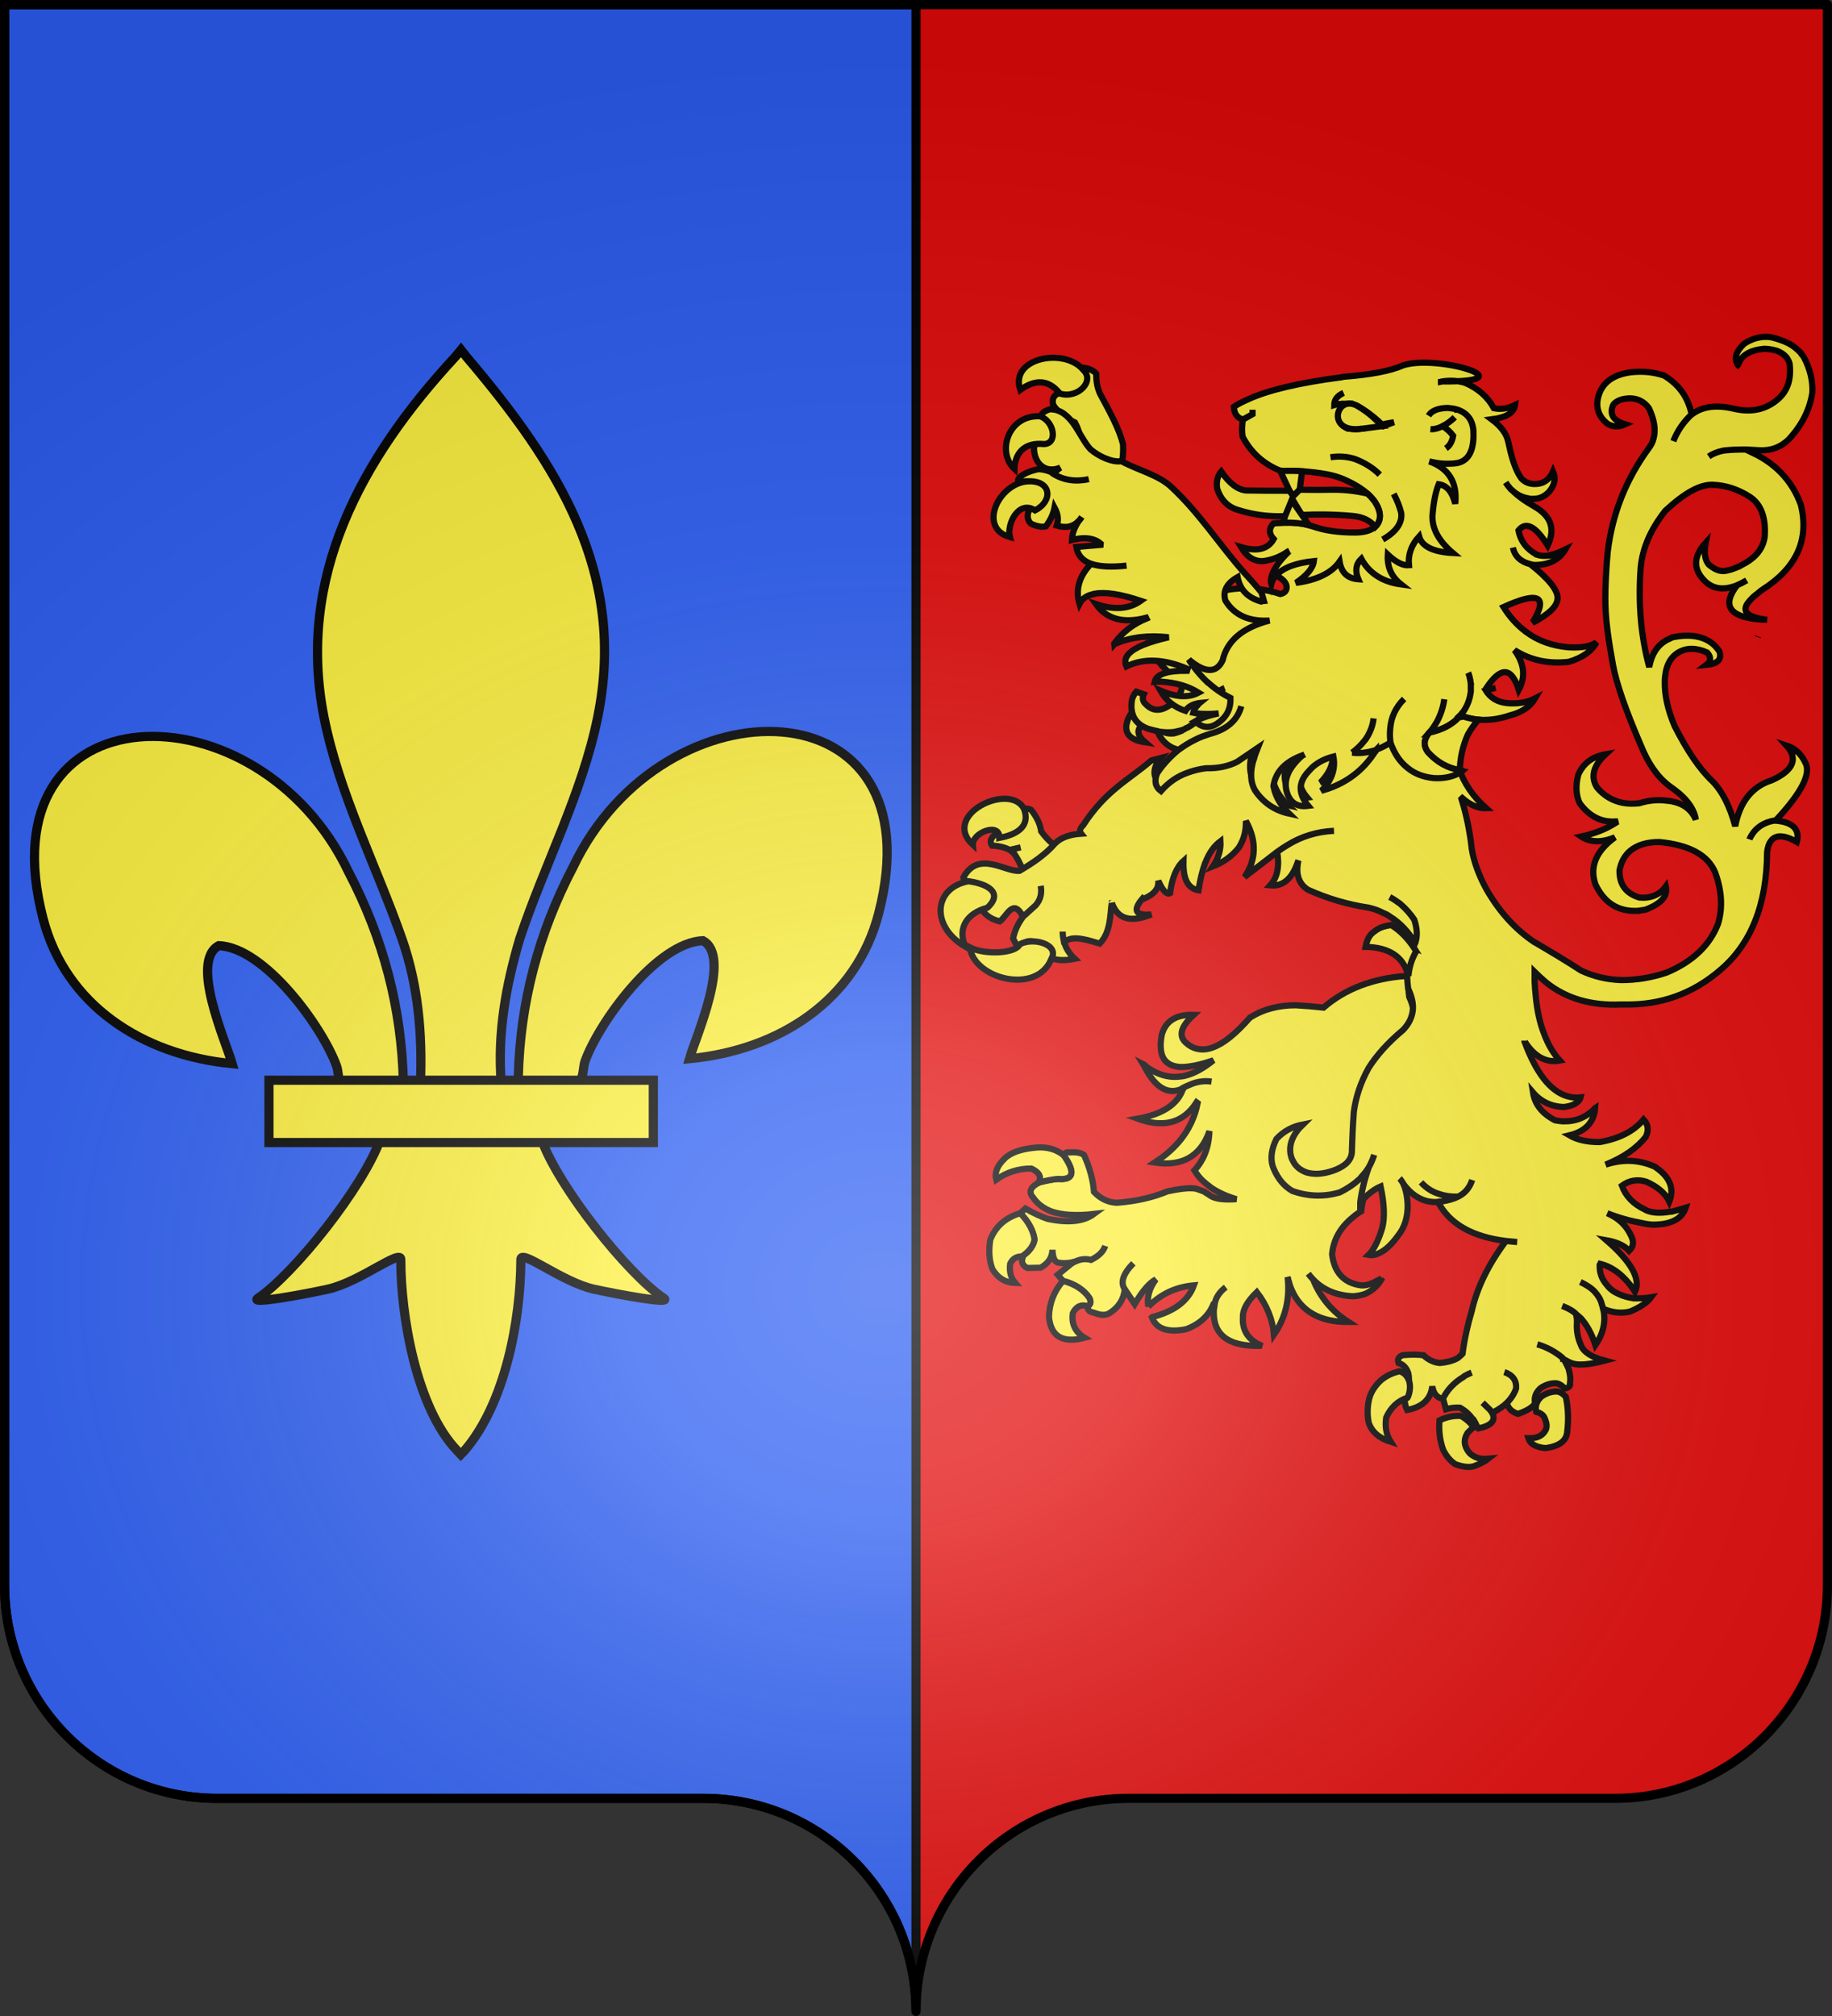 <?xml version="1.0" encoding="UTF-8" standalone="no"?>
<svg
   xmlns:dc="http://purl.org/dc/elements/1.1/"
   xmlns:cc="http://creativecommons.org/ns#"
   xmlns:rdf="http://www.w3.org/1999/02/22-rdf-syntax-ns#"
   xmlns:svg="http://www.w3.org/2000/svg"
   xmlns="http://www.w3.org/2000/svg"
   xmlns:xlink="http://www.w3.org/1999/xlink"
   xmlns:sodipodi="http://sodipodi.sourceforge.net/DTD/sodipodi-0.dtd"
   xmlns:inkscape="http://www.inkscape.org/namespaces/inkscape"
   height="660"
   width="600"
   version="1.0"
   id="svg2"
   sodipodi:version="0.32"
   inkscape:version="0.46"
   sodipodi:docname="Magny-sur-Tille (21).svg"
   sodipodi:docbase="C:\Documents and Settings\Propriétaire\Mes documents\image blason\Blason du 21 a envoyer"
   inkscape:export-filename="/Users/olivier/Desktop/Blason Rouge/Blason_Vide_3D.png"
   inkscape:export-xdpi="144"
   inkscape:export-ydpi="144"
   inkscape:output_extension="org.inkscape.output.svg.inkscape">
  <rect width="100%" height="100%" fill="#333333" stroke="none"/>
  <sodipodi:namedview
     inkscape:window-height="712"
     inkscape:window-width="1024"
     inkscape:pageshadow="2"
     inkscape:pageopacity="0.0"
     guidetolerance="10.0"
     gridtolerance="10.0"
     objecttolerance="10.0"
     borderopacity="1.0"
     bordercolor="#666666"
     pagecolor="#ffffff"
     id="base"
     showgrid="false"
     height="660px"
     inkscape:zoom="0.8"
     inkscape:cx="453.22154"
     inkscape:cy="330"
     inkscape:window-x="-4"
     inkscape:window-y="-4"
     inkscape:current-layer="layer4" />
  <desc
     id="desc4">Flag of Canton of Valais (Wallis)</desc>
  <defs
     id="defs6">
    <inkscape:perspective
       sodipodi:type="inkscape:persp3d"
       inkscape:vp_x="-50 : 600 : 1"
       inkscape:vp_y="0 : 1000 : 0"
       inkscape:vp_z="700 : 600 : 1"
       inkscape:persp3d-origin="300 : 400 : 1"
       id="perspective12981" />
    <inkscape:perspective
       sodipodi:type="inkscape:persp3d"
       inkscape:vp_x="-50 : 600 : 1"
       inkscape:vp_y="0 : 1000 : 0"
       inkscape:vp_z="700 : 600 : 1"
       inkscape:persp3d-origin="300 : 400 : 1"
       id="perspective14109" />
    <inkscape:perspective
       sodipodi:type="inkscape:persp3d"
       inkscape:vp_x="-50 : 600 : 1"
       inkscape:vp_y="0 : 1000 : 0"
       inkscape:vp_z="700 : 600 : 1"
       inkscape:persp3d-origin="300 : 400 : 1"
       id="perspective11585" />
    <inkscape:perspective
       sodipodi:type="inkscape:persp3d"
       inkscape:vp_x="-50 : 600 : 1"
       inkscape:vp_y="0 : 1000 : 0"
       inkscape:vp_z="700 : 600 : 1"
       inkscape:persp3d-origin="300 : 400 : 1"
       id="perspective4575" />
    <inkscape:perspective
       sodipodi:type="inkscape:persp3d"
       inkscape:vp_x="-50 : 600 : 1"
       inkscape:vp_y="0 : 1000 : 0"
       inkscape:vp_z="700 : 600 : 1"
       inkscape:persp3d-origin="300 : 400 : 1"
       id="perspective10025" />
    <inkscape:perspective
       sodipodi:type="inkscape:persp3d"
       inkscape:vp_x="-50 : 600 : 1"
       inkscape:vp_y="0 : 1000 : 0"
       inkscape:vp_z="700 : 600 : 1"
       inkscape:persp3d-origin="300 : 400 : 1"
       id="perspective14654" />
    <inkscape:perspective
       sodipodi:type="inkscape:persp3d"
       inkscape:vp_x="-50 : 600 : 1"
       inkscape:vp_y="0 : 1000 : 0"
       inkscape:vp_z="700 : 600 : 1"
       inkscape:persp3d-origin="300 : 400 : 1"
       id="perspective10951" />
    <linearGradient
       id="linearGradient2893">
      <stop
         style="stop-color:white;stop-opacity:0.314;"
         offset="0"
         id="stop2895" />
      <stop
         id="stop2897"
         offset="0.19"
         style="stop-color:white;stop-opacity:0.251;" />
      <stop
         style="stop-color:#6b6b6b;stop-opacity:0.125;"
         offset="0.6"
         id="stop2901" />
      <stop
         style="stop-color:black;stop-opacity:0.125;"
         offset="1"
         id="stop2899" />
    </linearGradient>
    <linearGradient
       id="linearGradient2885">
      <stop
         id="stop2887"
         offset="0"
         style="stop-color:white;stop-opacity:1;" />
      <stop
         style="stop-color:white;stop-opacity:1;"
         offset="0.229"
         id="stop2891" />
      <stop
         id="stop2889"
         offset="1"
         style="stop-color:black;stop-opacity:1;" />
    </linearGradient>
    <linearGradient
       id="linearGradient2955">
      <stop
         id="stop2867"
         offset="0"
         style="stop-color:#fd0000;stop-opacity:1;" />
      <stop
         style="stop-color:#e77275;stop-opacity:0.659;"
         offset="0.5"
         id="stop2873" />
      <stop
         style="stop-color:black;stop-opacity:0.323;"
         offset="1"
         id="stop2959" />
    </linearGradient>
    <radialGradient
       inkscape:collect="always"
       xlink:href="#linearGradient2955"
       id="radialGradient2961"
       cx="225.524"
       cy="218.901"
       fx="225.524"
       fy="218.901"
       r="300"
       gradientTransform="matrix(-4.167939e-4,2.183,-1.884,-3.599562e-4,615.597,-289.121)"
       gradientUnits="userSpaceOnUse" />
    <polygon
       id="star"
       transform="scale(53,53)"
       points="0,-1 0.588,0.809 -0.951,-0.309 0.951,-0.309 -0.588,0.809 0,-1 " />
    <clipPath
       id="clip">
      <path
         d="M 0,-200 L 0,600 L 300,600 L 300,-200 L 0,-200 z "
         id="path10" />
    </clipPath>
    <radialGradient
       inkscape:collect="always"
       xlink:href="#linearGradient2955"
       id="radialGradient1911"
       gradientUnits="userSpaceOnUse"
       gradientTransform="matrix(-4.167939e-4,2.183,-1.884,-3.599562e-4,615.597,-289.121)"
       cx="225.524"
       cy="218.901"
       fx="225.524"
       fy="218.901"
       r="300" />
    <radialGradient
       inkscape:collect="always"
       xlink:href="#linearGradient2955"
       id="radialGradient2865"
       gradientUnits="userSpaceOnUse"
       gradientTransform="matrix(0,1.749,-1.593,-1.049767e-7,551.788,-191.29)"
       cx="225.524"
       cy="218.901"
       fx="225.524"
       fy="218.901"
       r="300" />
    <radialGradient
       inkscape:collect="always"
       xlink:href="#linearGradient2955"
       id="radialGradient2871"
       gradientUnits="userSpaceOnUse"
       gradientTransform="matrix(0,1.386,-1.323,-5.741131e-8,-158.082,-109.541)"
       cx="225.524"
       cy="218.901"
       fx="225.524"
       fy="218.901"
       r="300" />
    <radialGradient
       gradientTransform="matrix(0,1.386,-1.323,-5.741131e-8,-158.082,-109.541)"
       gradientUnits="userSpaceOnUse"
       xlink:href="#linearGradient2955"
       id="radialGradient6397"
       fy="218.901"
       fx="225.524"
       r="300"
       cy="218.901"
       cx="225.524" />
    <radialGradient
       gradientTransform="matrix(0,1.749,-1.593,-1.049767e-7,551.788,-191.29)"
       gradientUnits="userSpaceOnUse"
       xlink:href="#linearGradient2955"
       id="radialGradient6395"
       fy="218.901"
       fx="225.524"
       r="300"
       cy="218.901"
       cx="225.524" />
    <radialGradient
       gradientTransform="matrix(-4.167939e-4,2.183,-1.884,-3.599562e-4,615.597,-289.121)"
       gradientUnits="userSpaceOnUse"
       xlink:href="#linearGradient2955"
       id="radialGradient6393"
       fy="218.901"
       fx="225.524"
       r="300"
       cy="218.901"
       cx="225.524" />
    <clipPath
       id="clipPath6389">
      <path
         id="path6391"
         d="M 0,-200 L 0,600 L 300,600 L 300,-200 L 0,-200 z " />
    </clipPath>
    <polygon
       id="polygon6387"
       transform="scale(53,53)"
       points="0,-1 0.588,0.809 -0.951,-0.309 0.951,-0.309 -0.588,0.809 0,-1 " />
    <radialGradient
       gradientTransform="matrix(-4.167939e-4,2.183,-1.884,-3.599562e-4,615.597,-289.121)"
       gradientUnits="userSpaceOnUse"
       xlink:href="#linearGradient2955"
       id="radialGradient6385"
       fy="218.901"
       fx="225.524"
       r="300"
       cy="218.901"
       cx="225.524" />
    <linearGradient
       id="linearGradient6377">
      <stop
         id="stop6379"
         offset="0"
         style="stop-color:#fd0000;stop-opacity:1" />
      <stop
         id="stop6381"
         offset="0.5"
         style="stop-color:#e77275;stop-opacity:0.659" />
      <stop
         id="stop6383"
         offset="1"
         style="stop-color:black;stop-opacity:0.323" />
    </linearGradient>
    <linearGradient
       id="linearGradient6369">
      <stop
         id="stop6371"
         offset="0"
         style="stop-color:white;stop-opacity:1" />
      <stop
         id="stop6373"
         offset="0.229"
         style="stop-color:white;stop-opacity:1" />
      <stop
         id="stop6375"
         offset="1"
         style="stop-color:black;stop-opacity:1" />
    </linearGradient>
    <linearGradient
       id="linearGradient6359">
      <stop
         id="stop6361"
         offset="0"
         style="stop-color:white;stop-opacity:0.314" />
      <stop
         id="stop6363"
         offset="0.19"
         style="stop-color:white;stop-opacity:0.251" />
      <stop
         id="stop6365"
         offset="0.6"
         style="stop-color:#6b6b6b;stop-opacity:0.125" />
      <stop
         id="stop6367"
         offset="1"
         style="stop-color:black;stop-opacity:0.125" />
    </linearGradient>
    <linearGradient
       id="linearGradient6465">
      <stop
         style="stop-color:white;stop-opacity:0.314"
         offset="0"
         id="stop6467" />
      <stop
         style="stop-color:white;stop-opacity:0.251"
         offset="0.19"
         id="stop6469" />
      <stop
         style="stop-color:#6b6b6b;stop-opacity:0.125"
         offset="0.6"
         id="stop6471" />
      <stop
         style="stop-color:black;stop-opacity:0.125"
         offset="1"
         id="stop6473" />
    </linearGradient>
    <linearGradient
       id="linearGradient6457">
      <stop
         style="stop-color:white;stop-opacity:1"
         offset="0"
         id="stop6459" />
      <stop
         style="stop-color:white;stop-opacity:1"
         offset="0.229"
         id="stop6461" />
      <stop
         style="stop-color:black;stop-opacity:1"
         offset="1"
         id="stop6463" />
    </linearGradient>
    <linearGradient
       id="linearGradient6449">
      <stop
         style="stop-color:#fd0000;stop-opacity:1"
         offset="0"
         id="stop6451" />
      <stop
         style="stop-color:#e77275;stop-opacity:0.659"
         offset="0.5"
         id="stop6453" />
      <stop
         style="stop-color:black;stop-opacity:0.323"
         offset="1"
         id="stop6455" />
    </linearGradient>
    <radialGradient
       cx="225.524"
       cy="218.901"
       r="300"
       fx="225.524"
       fy="218.901"
       id="radialGradient6447"
       xlink:href="#linearGradient2955"
       gradientUnits="userSpaceOnUse"
       gradientTransform="matrix(-4.167939e-4,2.183,-1.884,-3.599562e-4,615.597,-289.121)" />
    <polygon
       points="0,-1 0.588,0.809 -0.951,-0.309 0.951,-0.309 -0.588,0.809 0,-1 "
       transform="scale(53,53)"
       id="polygon6445" />
    <clipPath
       id="clipPath6441">
      <path
         d="M 0,-200 L 0,600 L 300,600 L 300,-200 L 0,-200 z "
         id="path6443" />
    </clipPath>
    <radialGradient
       cx="225.524"
       cy="218.901"
       r="300"
       fx="225.524"
       fy="218.901"
       id="radialGradient6439"
       xlink:href="#linearGradient2955"
       gradientUnits="userSpaceOnUse"
       gradientTransform="matrix(-4.167939e-4,2.183,-1.884,-3.599562e-4,615.597,-289.121)" />
    <radialGradient
       cx="225.524"
       cy="218.901"
       r="300"
       fx="225.524"
       fy="218.901"
       id="radialGradient6437"
       xlink:href="#linearGradient2955"
       gradientUnits="userSpaceOnUse"
       gradientTransform="matrix(0,1.749,-1.593,-1.049767e-7,551.788,-191.29)" />
    <radialGradient
       cx="225.524"
       cy="218.901"
       r="300"
       fx="225.524"
       fy="218.901"
       id="radialGradient6435"
       xlink:href="#linearGradient2955"
       gradientUnits="userSpaceOnUse"
       gradientTransform="matrix(0,1.386,-1.323,-5.741131e-8,-158.082,-109.541)" />
    <inkscape:perspective
       id="perspective11825"
       inkscape:persp3d-origin="300 : 400 : 1"
       inkscape:vp_z="700 : 600 : 1"
       inkscape:vp_y="0 : 1000 : 0"
       inkscape:vp_x="-50 : 600 : 1"
       sodipodi:type="inkscape:persp3d" />
    <inkscape:perspective
       id="perspective15072"
       inkscape:persp3d-origin="300 : 400 : 1"
       inkscape:vp_z="700 : 600 : 1"
       inkscape:vp_y="0 : 1000 : 0"
       inkscape:vp_x="-50 : 600 : 1"
       sodipodi:type="inkscape:persp3d" />
    <inkscape:perspective
       id="perspective2445"
       inkscape:persp3d-origin="372.04724 : 350.78739 : 1"
       inkscape:vp_z="744.09448 : 526.18109 : 1"
       inkscape:vp_y="0 : 1000 : 0"
       inkscape:vp_x="0 : 526.18109 : 1"
       sodipodi:type="inkscape:persp3d" />
    <linearGradient
       id="linearGradient2585">
      <stop
         id="stop2587"
         offset="0"
         style="stop-color:white;stop-opacity:0.314;" />
      <stop
         style="stop-color:white;stop-opacity:0.251;"
         offset="0.19"
         id="stop2589" />
      <stop
         id="stop2591"
         offset="0.6"
         style="stop-color:#6b6b6b;stop-opacity:0.125;" />
      <stop
         id="stop2593"
         offset="1"
         style="stop-color:black;stop-opacity:0.125;" />
    </linearGradient>
    <inkscape:perspective
       id="perspective8511"
       inkscape:persp3d-origin="372.04724 : 350.78739 : 1"
       inkscape:vp_z="744.09448 : 526.18109 : 1"
       inkscape:vp_y="0 : 1000 : 0"
       inkscape:vp_x="0 : 526.18109 : 1"
       sodipodi:type="inkscape:persp3d" />
    <radialGradient
       inkscape:collect="always"
       xlink:href="#linearGradient2893"
       id="radialGradient2702"
       gradientUnits="userSpaceOnUse"
       gradientTransform="matrix(1.551,0,0,1.35,-77.894,353.461)"
       cx="285.186"
       cy="200.448"
       fx="285.186"
       fy="200.448"
       r="300" />
    <inkscape:perspective
       id="perspective2819"
       inkscape:persp3d-origin="372.04724 : 350.78739 : 1"
       inkscape:vp_z="744.09448 : 526.18109 : 1"
       inkscape:vp_y="0 : 1000 : 0"
       inkscape:vp_x="0 : 526.18109 : 1"
       sodipodi:type="inkscape:persp3d" />
    <radialGradient
       r="300"
       fy="200.448"
       fx="285.186"
       cy="200.448"
       cx="285.186"
       gradientTransform="matrix(1.551,0,0,1.35,-152.894,151.099)"
       gradientUnits="userSpaceOnUse"
       id="radialGradient2817"
       xlink:href="#linearGradient2893"
       inkscape:collect="always" />
    <linearGradient
       id="linearGradient2807">
      <stop
         id="stop2809"
         offset="0"
         style="stop-color:white;stop-opacity:0.314;" />
      <stop
         style="stop-color:white;stop-opacity:0.251;"
         offset="0.19"
         id="stop2811" />
      <stop
         id="stop2813"
         offset="0.6"
         style="stop-color:#6b6b6b;stop-opacity:0.125;" />
      <stop
         id="stop2815"
         offset="1"
         style="stop-color:black;stop-opacity:0.125;" />
    </linearGradient>
    <radialGradient
       r="300"
       fy="200.448"
       fx="285.186"
       cy="200.448"
       cx="285.186"
       gradientTransform="matrix(1.551,0,0,1.35,-227.894,-51.264)"
       gradientUnits="userSpaceOnUse"
       id="radialGradient11919"
       xlink:href="#linearGradient2893"
       inkscape:collect="always" />
    <radialGradient
       gradientUnits="userSpaceOnUse"
       gradientTransform="matrix(0,2.342,-2.291,0,562.913,1323.77)"
       r="300"
       fy="153.928"
       fx="-483.508"
       cy="153.928"
       cx="-483.508"
       id="radialGradient2928"
       xlink:href="#linearGradient2955"
       inkscape:collect="always" />
    <radialGradient
       r="300"
       fy="218.901"
       fx="225.524"
       cy="218.901"
       cx="225.524"
       gradientTransform="matrix(-4.167939e-4,2.183,-1.884,-3.599562e-4,1395.597,-309.121)"
       gradientUnits="userSpaceOnUse"
       id="radialGradient3062"
       xlink:href="#linearGradient2955"
       inkscape:collect="always" />
    <clipPath
       id="clipPath3058">
      <path
         id="path3060"
         d="M 0,-200 L 0,600 L 300,600 L 300,-200 L 0,-200 z" />
    </clipPath>
    <polygon
       points="0,-1 0.588,0.809 -0.951,-0.309 0.951,-0.309 -0.588,0.809 0,-1 "
       transform="scale(53,53)"
       id="polygon3056" />
    <radialGradient
       gradientUnits="userSpaceOnUse"
       gradientTransform="matrix(-4.167939e-4,2.183,-1.884,-3.599562e-4,615.597,-289.121)"
       r="300"
       fy="218.901"
       fx="225.524"
       cy="218.901"
       cx="225.524"
       id="radialGradient3054"
       xlink:href="#linearGradient2955"
       inkscape:collect="always" />
    <linearGradient
       id="linearGradient3049">
      <stop
         id="stop2965"
         offset="0"
         style="stop-color:white;stop-opacity:0;" />
      <stop
         id="stop3052"
         offset="1"
         style="stop-color:black;stop-opacity:0.646;" />
    </linearGradient>
    <radialGradient
       gradientUnits="userSpaceOnUse"
       gradientTransform="matrix(1.36,0,0,1.355,-79.528,-87.645)"
       r="300"
       fy="218.01"
       fx="203.198"
       cy="218.01"
       cx="203.198"
       id="radialGradient2883"
       xlink:href="#linearGradient2893"
       inkscape:collect="always" />
    <linearGradient
       id="linearGradient3038">
      <stop
         id="stop3040"
         offset="0"
         style="stop-color:white;stop-opacity:0.314;" />
      <stop
         style="stop-color:white;stop-opacity:0.251;"
         offset="0.19"
         id="stop3042" />
      <stop
         id="stop3044"
         offset="0.6"
         style="stop-color:#6b6b6b;stop-opacity:0.125;" />
      <stop
         id="stop3046"
         offset="1"
         style="stop-color:black;stop-opacity:0.125;" />
    </linearGradient>
    <inkscape:perspective
       id="perspective48"
       inkscape:persp3d-origin="300 : 220 : 1"
       inkscape:vp_z="600 : 330 : 1"
       inkscape:vp_y="0 : 1000 : 0"
       inkscape:vp_x="0 : 330 : 1"
       sodipodi:type="inkscape:persp3d" />
    <radialGradient
       gradientTransform="matrix(1.353,0,0,1.349,-77.629,-85.747)"
       gradientUnits="userSpaceOnUse"
       xlink:href="#linearGradient2893"
       id="radialGradient3163"
       fy="226.331"
       fx="221.445"
       r="300"
       cy="226.331"
       cx="221.445" />
    <radialGradient
       gradientTransform="matrix(0,1.386,-1.323,-5.74113e-8,-158.082,-109.541)"
       gradientUnits="userSpaceOnUse"
       xlink:href="#linearGradient2955"
       id="radialGradient3274"
       fy="218.901"
       fx="225.524"
       r="300"
       cy="218.901"
       cx="225.524" />
    <radialGradient
       gradientTransform="matrix(0,1.749,-1.593,-1.04977e-7,551.788,-191.29)"
       gradientUnits="userSpaceOnUse"
       xlink:href="#linearGradient2955"
       id="radialGradient3272"
       fy="218.901"
       fx="225.524"
       r="300"
       cy="218.901"
       cx="225.524" />
    <radialGradient
       gradientTransform="matrix(-4.16794e-4,2.183,-1.884,-3.59956e-4,615.597,-289.121)"
       gradientUnits="userSpaceOnUse"
       xlink:href="#linearGradient2955"
       id="radialGradient3270"
       fy="218.901"
       fx="225.524"
       r="300"
       cy="218.901"
       cx="225.524" />
    <clipPath
       id="clipPath3266">
      <path
         id="path3268"
         d="M 0,-200 L 0,600 L 300,600 L 300,-200 L 0,-200 z" />
    </clipPath>
    <polygon
       id="polygon3264"
       transform="scale(53,53)"
       points="0,-1 0.588,0.809 -0.951,-0.309 0.951,-0.309 -0.588,0.809 0,-1 " />
    <radialGradient
       gradientTransform="matrix(-4.16794e-4,2.183,-1.884,-3.59956e-4,615.597,-289.121)"
       gradientUnits="userSpaceOnUse"
       xlink:href="#linearGradient2955"
       id="radialGradient3262"
       fy="218.901"
       fx="225.524"
       r="300"
       cy="218.901"
       cx="225.524" />
    <linearGradient
       id="linearGradient3254">
      <stop
         offset="0"
         style="stop-color:#fd0000;stop-opacity:1"
         id="stop3256" />
      <stop
         offset="0.5"
         style="stop-color:#e77275;stop-opacity:0.659"
         id="stop3258" />
      <stop
         offset="1"
         style="stop-color:#000000;stop-opacity:0.323"
         id="stop3260" />
    </linearGradient>
    <linearGradient
       id="linearGradient3246">
      <stop
         offset="0"
         style="stop-color:#ffffff;stop-opacity:1"
         id="stop3248" />
      <stop
         offset="0.229"
         style="stop-color:#ffffff;stop-opacity:1"
         id="stop3250" />
      <stop
         offset="1"
         style="stop-color:#000000;stop-opacity:1"
         id="stop3252" />
    </linearGradient>
    <linearGradient
       id="linearGradient3236">
      <stop
         offset="0"
         style="stop-color:#ffffff;stop-opacity:0.314"
         id="stop3238" />
      <stop
         offset="0.19"
         style="stop-color:#ffffff;stop-opacity:0.251"
         id="stop3240" />
      <stop
         offset="0.6"
         style="stop-color:#6b6b6b;stop-opacity:0.125"
         id="stop3242" />
      <stop
         offset="1"
         style="stop-color:#000000;stop-opacity:0.125"
         id="stop3244" />
    </linearGradient>
    <pattern
       patternUnits="userSpaceOnUse"
       width="154.25"
       height="556.498"
       patternTransform="translate(-171.673,-201.101)"
       id="pattern3789">
      <path
         sodipodi:nodetypes="cccccccccccccccccccc"
         style="fill:#2b5df2;fill-opacity:1;fill-rule:evenodd;stroke:#000000;stroke-width:5;stroke-linecap:butt;stroke-linejoin:miter;stroke-miterlimit:4;stroke-dasharray:none;stroke-opacity:1;display:inline"
         d="M 77.094,2.5 L 77.094,2.5 z M 2.5,139.062 L 2.5,139.062 z M 2.5,139.062 L 151.75,139.062 L 114.469,100.906 L 114.469,40.719 L 77.094,2.5 L 39.844,40.719 L 39.844,100.906 L 2.5,139.062 z M 2.5,139.062 L 2.5,139.062 z M 151.75,139.062 L 151.75,139.062 z M 151.75,139.062 L 151.75,139.062 z M 77.094,2.5 L 77.094,2.5 z"
         id="path3011" />
      <path
         sodipodi:nodetypes="cccccccccccccccccccc"
         style="fill:none;fill-opacity:1;fill-rule:evenodd;stroke:none;stroke-width:5;stroke-linecap:butt;stroke-linejoin:miter;stroke-miterlimit:4;stroke-dasharray:none;stroke-opacity:1;display:inline"
         d="M 77.094,141.962 L 77.094,141.962 z M 2.5,278.524 L 2.5,278.524 z M 2.5,278.524 L 151.75,278.524 L 114.469,240.368 L 114.469,180.18 L 77.094,141.962 L 39.844,180.18 L 39.844,240.368 L 2.5,278.524 z M 2.5,278.524 L 2.5,278.524 z M 151.75,278.524 L 151.75,278.524 z M 151.75,278.524 L 151.75,278.524 z M 77.094,141.962 L 77.094,141.962 z"
         id="path3783" />
      <path
         sodipodi:nodetypes="cccccccccccccccccccc"
         style="fill:#2b5df2;fill-opacity:1;fill-rule:evenodd;stroke:#000000;stroke-width:5;stroke-linecap:butt;stroke-linejoin:miter;stroke-miterlimit:4;stroke-dasharray:none;stroke-opacity:1;display:inline"
         d="M 77.094,281.401 L 77.094,281.401 z M 2.5,417.964 L 2.5,417.964 z M 2.5,417.964 L 151.75,417.964 L 114.469,379.807 L 114.469,319.62 L 77.094,281.401 L 39.844,319.62 L 39.844,379.807 L 2.5,417.964 z M 2.5,417.964 L 2.5,417.964 z M 151.75,417.964 L 151.75,417.964 z M 151.75,417.964 L 151.75,417.964 z M 77.094,281.401 L 77.094,281.401 z"
         id="path3785" />
      <path
         sodipodi:nodetypes="cccccccccccccccccccc"
         style="fill:none;fill-opacity:1;fill-rule:evenodd;stroke:none;stroke-width:5;stroke-linecap:butt;stroke-linejoin:miter;stroke-miterlimit:4;stroke-dasharray:none;stroke-opacity:1;display:inline"
         d="M 77.094,419.935 L 77.094,419.935 z M 2.5,556.498 L 2.5,556.498 z M 2.5,556.498 L 151.75,556.498 L 114.469,518.342 L 114.469,458.154 L 77.094,419.935 L 39.844,458.154 L 39.844,518.342 L 2.5,556.498 z M 2.5,556.498 L 2.5,556.498 z M 151.75,556.498 L 151.75,556.498 z M 151.75,556.498 L 151.75,556.498 z M 77.094,419.935 L 77.094,419.935 z"
         id="path3787" />
    </pattern>
    <pattern
       xlink:href="#pattern3789"
       id="pattern4341"
       patternTransform="matrix(0.512,0,0,0.512,-156.997,-139.138)" />
    <pattern
       xlink:href="#pattern4341"
       id="pattern4345"
       patternTransform="matrix(0.512,0,0,0.512,-118.002,-209.255)" />
    <inkscape:perspective
       id="perspective76"
       inkscape:persp3d-origin="300 : 220 : 1"
       inkscape:vp_z="600 : 330 : 1"
       inkscape:vp_y="0 : 1000 : 0"
       inkscape:vp_x="0 : 330 : 1"
       sodipodi:type="inkscape:persp3d" />
  </defs>
  <g
     inkscape:groupmode="layer"
     id="layer3"
     inkscape:label="Fond écu"
     style="display:inline">
    <g
       id="g2696"
       inkscape:label="Calque 1"
       transform="translate(-75,-202.362)"
       style="fill:#e20909">
      <g
         style="fill:#e20909;stroke:none;display:inline"
         id="g4195"
         inkscape:label="Calque 1"
         transform="translate(2.5e-6,2.6171874e-6)">
        <path
           sodipodi:nodetypes="cssccccssc"
           d="M 375,860.862 C 375,822.358 406.203,791.109 444.65,791.109 C 483.097,791.109 565.403,791.109 603.85,791.109 C 642.297,791.109 673.5,759.859 673.5,721.355 L 673.5,203.862 L 76.5,203.862 L 76.5,721.355 C 76.5,759.859 107.703,791.109 146.15,791.109 C 184.597,791.109 266.903,791.109 305.35,791.109 C 343.797,791.109 375,822.358 375,860.862 z"
           style="fill:#e20909;fill-opacity:1;fill-rule:nonzero;stroke:none;stroke-width:3;stroke-linecap:round;stroke-linejoin:round;stroke-miterlimit:4;stroke-dasharray:none;stroke-dashoffset:0;stroke-opacity:1;display:inline"
           id="path4197" />
      </g>
    </g>
    <g
       style="display:inline"
       id="g3066">
      <g
         style="display:inline"
         inkscape:label="Fond écu"
         id="g3068">
        <path
           id="rect2780"
           d="M 1.5,1.5 L 1.5,519 C 1.5,557.504 32.709,588.75 71.156,588.75 C 109.603,588.75 191.897,588.75 230.344,588.75 C 268.791,588.75 300,619.996 300,658.5 L 300,1.5 L 1.5,1.5 z"
           style="fill:#2b5df2;fill-opacity:1;stroke:#000000;stroke-width:3;stroke-miterlimit:4;stroke-dasharray:none;stroke-opacity:1" />
      </g>
      <g
         sodipodi:insensitive="true"
         inkscape:label="Meubles"
         id="g3071" />
    </g>
  </g>
  <g
     inkscape:groupmode="layer"
     id="layer4"
     inkscape:label="Meubles"
     style="display:inline">
    <g
       id="g6475"
       inkscape:label="Calque 1"
       transform="translate(-62.857,-493.791)"
       style="opacity:1">
      <g
         transform="translate(62.857,493.791)"
         style="opacity:1;display:inline"
         id="g6477">
        <g
           id="g5810" />
        <g
           id="g6515">
          <rect
             id="rect4923"
             style="opacity:1;fill:none;fill-opacity:1;fill-rule:nonzero;stroke:none;stroke-width:7.56;stroke-linecap:round;stroke-linejoin:round;stroke-miterlimit:4;stroke-dasharray:none;stroke-opacity:1;display:inline"
             y="3.375078e-014"
             x="0"
             height="660"
             width="600" />
        </g>
      </g>
      <rect
         y="686.648"
         x="314.286"
         height="45.714"
         width="0"
         id="rect4632"
         style="fill:red;fill-opacity:1;stroke-width:5.394;stroke-miterlimit:4;stroke-dasharray:none" />
    </g>
    <g
       transform="matrix(0.396,0,0,0.396,8.563,111.768)"
       id="g1878"
       style="fill:#fcef3c;stroke:#000000;stroke-width:7.585;stroke-miterlimit:4;stroke-dasharray:none;display:inline">
      <g
         id="g15084"
         style="fill:#fcef3c;stroke:#000000;stroke-width:7.585;stroke-miterlimit:4;stroke-dasharray:none;stroke-opacity:1">
        <path
           sodipodi:nodetypes="ccscscc"
           id="path1876"
           style="opacity:1;fill:#fcef3c;fill-opacity:1;fill-rule:evenodd;stroke:#000000;stroke-width:7.585;stroke-linecap:butt;stroke-linejoin:miter;stroke-miterlimit:4;stroke-dasharray:none;stroke-opacity:1;display:inline"
           d="M 407.029,608.699 C 408.454,546.743 423.78,489.16 452.319,434.591 C 527.033,277.405 755.239,281.159 704.934,473.402 C 686.397,544.241 623.425,585.876 548.615,593.017 C 554.015,574.352 583.715,508.365 559.74,495.455 C 521.401,496.904 473.795,563.161 462.347,594.756 C 460.694,599.292 461.156,604.534 459.311,608.996" />
        <g
           id="g15077"
           style="opacity:1;fill:#fcef3c;stroke:#000000;stroke-width:7.585;stroke-miterlimit:4;stroke-dasharray:none;stroke-opacity:1;display:inline"
           transform="translate(-38.532,-48.577)">
          <g
             id="g13018"
             style="fill:#fcef3c;fill-opacity:1;stroke:#000000;stroke-width:7.585;stroke-miterlimit:4;stroke-dasharray:none;stroke-opacity:1"
             transform="translate(0,4)">
            <path
               sodipodi:nodetypes="ccscscc"
               id="path1902"
               style="fill:#fcef3c;fill-opacity:1;fill-rule:evenodd;stroke:#000000;stroke-width:7.585;stroke-linecap:butt;stroke-linejoin:miter;stroke-miterlimit:4;stroke-dasharray:none;stroke-opacity:1"
               d="M 350.523,657.372 C 349.098,595.416 333.772,537.833 305.233,483.264 C 230.519,326.078 2.313,329.832 52.618,522.075 C 71.155,592.914 134.127,634.549 208.937,641.69 C 203.537,623.025 173.837,557.038 197.813,544.128 C 236.151,545.577 283.757,611.833 295.205,643.429 C 296.858,647.965 296.396,653.207 298.241,657.669" />
            <path
               sodipodi:nodetypes="csccccsccc"
               id="path3734"
               style="fill:#fcef3c;fill-opacity:1;fill-rule:nonzero;stroke:#000000;stroke-width:7.585;stroke-linecap:butt;stroke-linejoin:miter;stroke-miterlimit:4;stroke-dasharray:none;stroke-opacity:1"
               d="M 393.626,57.12 C 314.912,141.97 262.061,240.082 284.845,355.151 C 297.414,418.635 327.886,477.431 349.376,538.589 C 362.812,576.959 366.248,617.041 364.657,657.37 L 431.438,657.37 C 428.242,616.744 435.245,577.372 446.72,538.589 C 467.194,477.051 498.345,418.683 511.251,355.151 C 535.379,236.372 478.744,146.792 402.813,57.495 L 398.173,51.577 L 393.626,57.12 z" />
            <path
               sodipodi:nodetypes="cssscccssscc"
               id="path6395"
               style="fill:#fcef3c;fill-opacity:1;fill-rule:evenodd;stroke:#000000;stroke-width:7.585;stroke-linecap:butt;stroke-linejoin:miter;stroke-miterlimit:4;stroke-dasharray:none;stroke-opacity:1"
               d="M 331.345,704.401 C 317.383,743.531 260.456,815.193 230.22,835.62 C 222.377,840.918 267.706,832.569 288.001,828.12 C 314.62,822.286 349.218,793.923 348.407,803.933 C 348.332,849.771 361.218,926.257 394.813,961.401 L 397.995,964.789 L 401.282,961.401 C 434.86,922.23 447.52,853.359 447.688,803.933 C 446.877,793.923 481.476,822.286 508.095,828.12 C 528.39,832.569 573.718,840.918 565.876,835.62 C 535.639,815.193 478.744,743.531 464.782,704.401 L 331.345,704.401 z" />
            <rect
               id="rect4623"
               style="fill:#fcef3c;fill-opacity:1;stroke:#000000;stroke-width:7.585;stroke-miterlimit:4;stroke-dasharray:none;stroke-opacity:1"
               y="655.379"
               x="239.352"
               height="51.503"
               width="317.888" />
          </g>
        </g>
      </g>
    </g>
    <g
       id="g3277"
       transform="matrix(0.676,0,0,0.676,248.021,79.508)"
       style="fill:#fcef3c">
      <g
         id="g3279"
         style="fill:#fcef3c" />
      <g
         id="g3281"
         style="fill:#fcef3c" />
      <g
         transform="translate(0.264,-15.857)"
         style="fill:#fcef3c;display:inline"
         id="g3283">
        <g
           id="g2475"
           style="fill:#fcef3c">
          <path
             style="fill:#fcef3c;fill-opacity:1;stroke:#000000;stroke-width:3;stroke-miterlimit:4;stroke-dasharray:none;stroke-opacity:1"
             id="path3733"
             d="M 127.179,291.142 C 127.623,293.397 127.156,295.543 125.911,297.705 C 122.855,300.152 119.003,301.861 114.484,302.828 C 112.704,304.371 112.358,306.139 113.435,307.752 C 116.944,307.936 119.687,308.638 122.053,309.85 L 127.344,308.616 L 122.053,309.85 C 122.714,310.34 123.507,310.953 124.171,311.569 C 126.867,315.667 128.376,319.033 128.576,321.922 C 131.171,321.872 133.753,321.319 136.191,320.141 C 141.18,317.151 145.651,314.173 149.071,310.712 C 144.481,308.788 140.637,305.467 137.28,300.879 C 136.805,297.367 135.163,293.878 132.353,290.412 C 130.253,289.448 128.572,289.732 127.179,291.142 z" />
          <path
             style="fill:#fcef3c;fill-opacity:1;stroke:#000000;stroke-width:3;stroke-miterlimit:4;stroke-dasharray:none;stroke-opacity:1"
             id="path3741"
             d="M 195.686,399.41 C 194.777,404.312 195.037,408.21 196.594,410.85 C 197.113,411.73 197.762,412.359 198.541,412.987 C 200.227,414.245 202.304,414.873 205.029,414.999 C 209.051,414.999 214.242,413.993 220.73,411.73 C 216.059,415.502 211.647,418.016 207.235,419.146 C 206.456,419.273 205.807,419.525 205.159,419.525 C 201.136,420.153 197.373,419.525 193.739,418.016 C 191.923,417.261 190.106,416.13 188.419,414.999 C 187.9,414.497 187.381,413.869 186.602,413.49 C 186.992,414.119 187.381,414.748 187.64,415.376 C 192.961,425.434 199.06,428.703 206.067,425.308 C 206.067,425.182 206.067,425.182 206.067,425.056 C 206.845,424.679 207.494,424.302 208.143,424.051 C 208.403,423.925 208.662,423.799 209.051,423.673 C 212.555,422.039 216.318,421.536 219.822,422.039 C 216.318,421.536 212.555,422.039 209.051,423.673 C 208.662,423.799 208.403,423.925 208.143,424.051 C 207.494,424.302 206.845,424.679 206.067,425.056 C 206.067,425.183 206.067,425.183 206.067,425.308 C 203.601,432.977 196.205,437.88 184.007,440.017 C 196.724,444.668 206.197,442.028 212.555,432.097 L 213.074,432.474 C 212.425,435.617 211.517,438.633 210.219,441.4 C 206.716,449.32 200.617,455.857 192.312,461.263 C 198.8,462.27 204.38,461.515 208.662,459.127 C 213.204,456.613 216.707,452.213 218.784,446.053 C 218.524,453.847 216.059,460.133 211.517,465.036 C 212.555,466.672 213.723,468.306 215.15,469.688 C 216.578,471.072 218.135,472.329 219.692,473.459 C 223.196,475.848 227.218,477.608 231.89,478.991 C 226.05,479.368 221.768,478.991 219.303,477.356 C 218.654,476.978 218.265,476.601 217.875,476.349 C 217.746,476.349 217.746,476.349 217.746,476.349 C 216.967,475.848 216.448,475.471 216.318,475.344 C 214.372,474.589 213.074,474.213 212.425,473.961 C 211.776,473.834 211.128,473.709 210.219,473.709 C 207.624,473.584 203.731,474.087 198.411,475.218 C 191.533,478.11 183.488,479.995 173.886,480.748 C 171.68,480.623 169.733,480.12 167.916,479.241 C 166.1,478.361 164.413,477.104 162.856,475.469 C 162.466,470.062 160.909,464.028 158.054,457.617 C 156.497,456.486 154.161,456.109 151.047,456.36 C 149.62,456.109 148.841,456.486 148.452,457.743 C 148.452,457.87 148.452,457.87 148.452,457.995 C 148.452,457.995 148.452,457.995 148.452,458.12 C 153.902,466.166 152.994,469.813 145.338,469.185 C 143.521,469.31 140.536,469.813 136.514,470.819 C 132.361,472.831 131.193,475.092 132.88,477.607 L 133.27,477.985 C 133.529,478.235 133.659,478.614 133.918,478.991 C 134.048,479.116 134.048,479.116 134.178,479.242 C 135.995,481.63 138.72,483.515 142.093,484.9 C 147.284,486.658 154.161,487.162 162.856,486.157 C 157.925,489.801 150.528,490.683 140.407,488.544 C 137.422,487.538 133.789,485.904 129.636,483.515 L 127.171,485.778 C 131.323,490.178 133.529,494.453 134.048,498.602 C 133.529,501.493 131.712,504.007 128.598,506.272 C 128.598,506.522 128.598,506.649 128.468,506.773 C 127.43,509.288 128.209,511.173 130.544,512.305 L 137.033,512.178 C 140.796,510.042 142.613,507.149 142.742,503.505 C 142.872,507.149 143.78,509.162 145.208,509.663 C 148.452,510.292 151.436,509.915 154.161,509.035 C 156.627,507.905 159.092,507.778 161.428,508.406 C 165.191,506.521 167.397,504.385 168.306,501.619 C 167.397,504.385 165.191,506.521 161.428,508.406 C 159.092,507.778 156.627,507.905 154.161,509.035 C 153.383,509.286 152.604,509.79 151.826,510.292 L 145.338,515.572 L 147.803,518.59 C 147.803,518.59 147.803,518.59 147.933,518.59 C 153.642,520.098 157.925,522.863 160.65,526.887 C 161.428,528.647 161.298,529.904 160.001,530.658 C 159.871,530.785 159.871,530.785 159.871,530.785 C 159.482,532.544 160.52,533.55 163.115,534.054 C 165.97,535.186 168.435,535.437 170.382,534.18 C 174.794,531.415 177.259,527.517 177.778,522.615 C 175.572,519.345 176.87,515.198 181.931,510.043 C 176.87,515.198 175.572,519.345 177.778,522.615 C 178.687,523.998 180.374,526.387 182.58,529.78 C 186.213,523.621 189.587,519.596 192.831,517.836 C 189.587,522.237 188.419,526.637 189.198,531.037 C 189.198,531.037 189.198,531.037 189.198,531.164 L 189.198,531.037 C 195.296,524.878 202.563,521.482 211.257,520.729 C 208.532,528.272 201.785,533.301 191.144,536.066 C 191.014,536.066 191.014,536.066 190.885,536.193 C 193.09,541.85 198.541,543.736 207.494,541.976 C 213.982,539.588 218.265,535.564 220.6,530.159 L 221.249,530.285 C 221.638,526.891 223.585,523.999 226.699,521.611 C 223.585,523.999 221.638,526.891 221.249,530.285 C 221.119,530.788 220.99,531.165 220.99,531.668 C 219.952,544.367 227.478,550.4 243.439,550.024 C 243.698,550.024 243.828,550.024 244.217,550.024 C 243.958,549.897 243.828,549.897 243.828,549.897 C 243.698,549.647 243.569,549.647 243.439,549.647 C 237.599,547.006 234.615,542.481 235.004,536.32 L 235.004,536.068 C 234.874,532.548 237.08,528.525 241.752,523.999 C 246.683,530.411 249.408,537.325 250.057,544.617 C 255.766,536.318 257.842,527.016 256.675,516.707 C 256.804,517.085 256.804,517.336 256.934,517.588 C 256.934,517.838 256.934,517.965 257.064,518.216 C 257.453,519.723 257.972,521.359 258.621,522.866 C 263.163,533.302 272.376,538.581 286.131,538.455 C 278.086,533.301 272.376,526.387 269.002,517.838 C 268.224,517.083 267.445,516.079 266.666,515.073 C 267.445,516.079 268.224,517.085 269.002,517.838 C 273.933,522.993 280.421,525.632 288.337,526.009 C 290.413,525.884 292.36,525.508 294.176,524.879 C 297.42,523.495 300.016,521.233 301.962,518.09 L 301.704,517.839 L 302.222,517.21 C 301.704,517.589 301.054,517.966 300.535,518.217 C 297.291,520.103 294.436,520.982 292.23,520.732 C 283.925,519.6 279.253,514.446 278.215,505.646 C 278.864,498.604 282.238,492.695 288.077,487.918 C 289.375,486.788 290.673,485.781 292.23,484.902 L 292.23,484.651 L 292.36,484.524 C 293.008,479.369 294.306,473.712 296.512,467.552 L 296.382,419.531 C 300.275,413.371 305.725,407.209 313.122,401.051 C 313.511,400.673 313.639,400.422 313.9,400.171 C 316.106,397.656 317.404,394.765 317.793,391.747 C 318.183,388.479 317.404,384.96 315.587,381.061 C 315.198,378.296 315.069,375.531 315.069,372.89 L 314.161,370.878 C 297.941,372.008 284.575,377.164 274.064,386.216 C 269.522,385.713 265.111,385.336 260.569,385.084 C 252.134,385.084 244.608,387.096 238.379,391.119 C 231.632,398.789 225.792,403.565 220.602,405.451 C 220.083,405.576 219.693,405.828 219.174,405.952 C 214.633,407.209 210.61,406.204 207.366,403.188 C 203.732,399.918 204.9,395.393 211.129,389.736 C 202.563,389.478 197.502,392.747 195.686,399.41 z"
             sodipodi:nodetypes="cscccccscccccccsccccccccccccsccccccccccsccccccccccccccccccccccccccsccccccccccccsccccccccccccsccccccccccccccccsccccccccccccccccccccccccccccc" />
          <path
             style="fill:#fcef3c;fill-opacity:1;stroke:#000000;stroke-width:3;stroke-miterlimit:4;stroke-dasharray:none;stroke-opacity:1"
             id="path3707"
             d="M 506.877,71.423 C 506.745,71.297 506.745,71.171 506.745,71.171 C 506.356,70.543 505.967,70.165 505.579,69.663 C 505.448,69.411 505.319,69.285 505.319,69.16 C 504.8,68.657 504.411,68.28 503.891,67.777 C 502.204,66.142 500.129,64.76 497.662,63.754 C 497.532,63.628 497.273,63.628 497.144,63.502 C 495.067,62.748 492.992,61.994 490.525,61.491 C 485.983,60.988 481.701,62.119 477.808,64.76 C 473.915,68.405 472.877,71.8 474.694,74.691 C 474.694,74.817 474.694,74.943 474.825,75.068 C 474.955,74.943 474.955,74.691 475.084,74.566 C 476.64,70.165 480.793,67.777 487.67,67.148 C 490.656,67.274 493.12,67.777 494.938,68.657 C 496.495,69.411 497.663,70.417 498.572,71.548 C 498.831,71.925 498.961,72.303 499.22,72.68 C 499.48,73.057 499.61,73.686 499.869,74.314 C 500.778,81.731 498.961,87.389 494.419,91.412 C 488.58,96.566 481.443,98.201 472.878,96.189 C 464.313,94.178 457.566,95.058 452.506,98.955 C 452.376,98.955 452.376,98.955 452.376,98.955 C 448.483,102.601 445.497,106.875 443.551,111.904 C 445.497,106.875 448.483,102.601 452.376,98.955 L 452.376,98.829 C 450.688,90.532 446.146,84.372 439.009,80.097 C 434.078,78.463 428.628,77.834 422.53,78.589 L 422.53,78.589 C 413.965,79.846 408.774,83.869 407.088,90.783 C 405.921,95.686 407.348,99.961 411.5,103.355 C 413.965,104.989 416.821,105.241 420.193,103.732 C 414.354,101.972 412.407,98.829 414.485,94.178 C 416.042,92.292 418.767,91.16 422.789,91.16 C 426.552,91.286 429.536,92.92 431.742,95.938 C 434.337,101.595 435.116,106.372 433.948,110.647 C 433.559,112.281 432.78,113.79 431.742,115.173 C 420.583,130.384 413.965,147.105 411.759,165.46 C 410.461,179.917 410.331,190.478 410.98,197.141 C 411.11,199.529 411.499,201.918 411.759,204.558 C 412.407,209.335 413.316,214.741 414.354,220.524 C 416.042,229.45 420.453,242.148 427.721,258.995 C 431.223,267.796 435.765,274.459 441.604,278.859 C 443.421,280.116 444.848,281.246 446.405,282.503 C 451.078,286.526 453.802,290.802 454.451,295.202 C 452.375,290.425 448.611,287.532 443.161,286.402 C 442.253,286.275 441.346,286.025 440.436,286.025 C 435.895,285.396 431.353,285.898 426.941,287.282 C 424.086,287.532 421.361,287.532 418.896,287.031 C 413.965,286.025 409.812,283.51 406.568,279.613 C 403.324,274.459 404.753,269.054 410.721,263.521 C 404.232,264.653 399.95,267.921 397.485,273.453 C 396.187,278.607 396.318,283.132 398.134,287.155 C 402.675,293.441 408.385,296.458 415.262,296.082 C 415.781,296.082 416.171,296.082 416.691,296.082 C 416.172,296.332 415.783,296.711 415.262,296.961 C 410.721,299.854 405.27,301.99 398.912,303.374 C 403.323,306.265 408.774,306.39 415.262,303.751 C 406.049,310.414 402.935,317.957 405.79,326.506 C 410.072,335.558 416.949,339.958 426.681,339.329 L 426.813,339.329 C 426.942,339.204 427.072,339.204 427.33,339.204 C 428.239,339.077 429.018,338.952 429.925,338.826 C 437.711,335.934 440.955,332.162 439.917,327.512 C 436.933,331.661 432.521,333.419 427.072,332.918 C 420.584,330.905 417.34,326.632 417.469,319.717 C 418.248,315.569 420.065,312.426 422.79,310.161 C 426.034,307.521 430.707,306.013 436.675,306.013 C 451.208,307.397 460.291,312.299 463.795,320.722 C 467.039,329.648 467.557,337.819 465.222,345.614 C 461.2,356.049 452.895,363.97 440.308,369.249 C 432.522,371.89 425.127,372.895 418.248,372.895 C 411.371,372.643 404.882,371.135 398.784,368.243 C 391.257,363.341 383.603,358.814 376.334,354.541 C 376.334,354.414 376.075,354.414 376.075,354.414 C 366.733,348.128 358.947,339.455 352.718,328.391 C 349.344,322.105 346.878,315.569 345.84,309.156 C 345.84,309.03 345.84,309.03 345.84,308.904 C 344.932,300.984 343.376,293.064 340.909,285.145 L 341.298,284.768 C 345.191,288.161 349.084,289.796 352.847,289.669 C 346.619,284.139 342.207,277.726 339.74,270.56 C 339.61,269.932 339.61,269.43 339.61,268.674 L 338.963,268.8 C 335.589,270.559 331.566,271.315 327.024,271.063 C 321.834,270.56 317.681,268.926 314.179,266.034 C 310.544,263.143 307.821,259.12 306.003,253.84 C 303.667,255.348 301.331,256.481 298.997,257.36 C 298.997,257.611 298.867,257.738 298.737,257.988 C 293.936,265.658 287.448,271.316 279.013,274.96 C 276.937,275.84 274.731,276.596 272.525,277.225 C 274.082,275.716 275.25,274.082 276.288,272.446 C 278.494,268.674 279.143,264.653 278.364,260.63 C 274.861,261.51 271.876,262.893 269.281,264.903 C 268.243,265.658 267.334,266.663 266.426,267.669 C 261.236,273.075 261.236,278.606 266.167,284.515 C 262.403,285.017 259.678,284.138 257.732,281.749 C 257.083,280.869 256.564,279.989 256.175,278.983 C 256.045,278.606 256.045,278.482 255.915,278.229 C 254.228,273.073 255.786,267.92 260.587,262.766 C 261.495,261.759 262.403,260.88 263.442,260 C 255.137,263.016 250.335,267.92 249.297,274.959 C 249.946,278.353 251.374,281.623 253.58,284.515 C 253.58,284.641 253.839,284.892 253.969,285.017 C 254.747,286.024 255.786,287.154 256.824,288.16 C 256.953,288.286 256.953,288.286 256.953,288.286 C 250.076,286.778 244.496,283.131 240.344,276.972 C 238.138,273.073 237.878,268.172 239.695,262.011 C 239.695,262.011 239.695,262.011 239.825,261.886 C 240.214,260.126 240.992,258.366 241.771,256.354 L 231.779,263.143 C 227.627,265.28 222.566,266.412 216.727,266.286 L 216.597,266.286 C 213.483,266.663 210.498,267.416 207.773,268.423 C 202.712,270.182 198.43,273.2 194.797,277.349 C 192.072,275.338 191.423,272.32 192.98,268.674 C 193.759,267.544 194.537,266.412 195.445,265.281 L 190.644,266.538 C 179.614,276.039 168.584,280.974 157.555,297.968 C 155.997,299.351 155.738,300.86 156.646,301.99 C 151.196,302.368 146.914,303.75 143.929,306.768 C 139.251,312.169 133.154,316.248 126.801,319.969 C 119.936,320.698 106.944,309.711 99.55,323.236 C 99.81,324.242 100.588,324.87 102.275,325.248 C 109.029,325.758 112.422,330.882 107.206,335.181 C 108.374,340.084 111.748,343.101 117.198,344.484 C 120.771,341.864 123.699,332.938 128.488,342.22 L 134.586,336.689 C 136.922,334.048 137.701,330.905 137.052,327.26 C 137.701,330.905 136.922,334.048 134.586,336.689 L 128.488,342.22 C 125.892,345.741 124.335,349.261 123.686,352.78 L 126.282,357.809 C 130.272,350.451 139.359,354.915 140.815,361.329 C 143.54,363.341 147.822,363.717 153.532,362.586 C 150.807,360.072 149.12,357.306 148.341,354.163 C 148.212,354.037 148.212,354.037 148.212,354.037 C 147.952,352.654 147.693,351.02 147.693,349.386 C 147.693,351.02 147.952,352.655 148.212,354.037 L 149.509,353.786 C 153.402,351.146 161.192,353.957 165.604,355.214 C 171.054,349.808 170.661,340.837 171.439,335.683 C 171.569,335.683 171.569,335.683 171.569,335.557 C 174.294,343.351 180.523,345.237 190.644,341.088 C 182.988,341.842 181.431,339.202 186.362,333.418 C 186.492,333.545 186.622,333.545 186.881,333.545 C 191.423,331.659 193.888,329.145 194.018,326.002 C 194.018,325.625 194.018,325.246 194.018,324.87 C 194.148,325.122 194.407,325.499 194.407,325.75 C 194.407,325.75 194.407,325.75 194.537,325.876 C 196.484,330.026 198.3,331.534 199.728,330.779 C 200.636,323.488 202.842,318.207 206.216,315.19 C 205.956,323.865 208.292,328.518 213.483,329.398 C 214.261,324.369 215.299,320.094 216.597,316.447 C 216.727,316.322 216.727,316.07 216.856,315.946 C 218.673,311.168 221.139,307.9 224.123,305.637 C 224.383,309.66 223.215,313.809 220.49,317.832 C 225.68,315.819 229.833,312.803 233.077,308.654 C 235.542,304.756 236.581,300.482 236.451,295.831 C 241.771,305.511 241.512,314.562 235.802,322.986 L 251.633,310.791 C 253.19,309.661 254.877,308.528 256.564,307.523 C 263.442,303.248 270.968,300.985 279.143,300.608 C 270.968,300.985 263.442,303.248 256.564,307.523 C 254.877,308.528 253.19,309.66 251.633,310.791 C 252.801,318.084 251.633,323.363 248.259,327.009 C 254.099,327.638 258.511,324.117 261.236,316.7 C 261.495,316.071 261.625,315.57 261.884,314.941 C 260.457,321.604 262.014,326.256 266.556,329.147 C 276.029,333.421 285.891,336.313 296.012,337.821 C 297.44,338.199 298.867,338.576 300.165,339.078 C 301.203,339.456 302.111,339.958 303.149,340.462 C 304.316,340.839 305.354,341.468 306.393,342.221 C 311.193,345.238 315.086,349.387 318.461,354.92 C 319.628,351.902 319.499,348.131 318.072,343.731 C 316.126,340.715 313.788,338.2 311.193,335.936 C 309.506,334.679 307.819,333.549 306.134,332.668 C 307.821,333.548 309.508,334.679 311.193,335.936 C 313.788,338.2 316.126,340.715 318.072,343.731 C 319.499,348.131 319.628,351.902 318.461,354.92 C 318.33,354.92 318.202,355.045 318.33,355.171 C 316.254,358.816 315.086,362.587 314.697,366.863 C 314.567,367.491 314.567,368.246 314.567,368.874 C 314.567,371.516 314.697,374.28 315.085,377.046 C 316.902,380.945 317.68,384.463 317.291,387.732 C 316.902,390.749 315.604,393.641 313.398,396.155 C 313.138,396.407 313.009,396.658 312.619,397.035 C 305.223,403.194 299.773,409.356 295.88,415.516 C 291.987,422.556 289.651,429.722 288.743,436.761 C 288.224,443.927 287.964,450.088 287.834,454.99 C 287.964,457.631 287.056,459.893 284.98,461.779 C 282.903,463.538 279.919,465.048 275.766,466.052 C 272.133,466.932 268.759,466.932 265.904,466.052 C 262.66,464.922 260.454,463.036 259.157,460.269 C 258.638,459.515 258.378,458.383 258.119,457.377 C 257.21,452.474 259.157,447.571 264.088,442.793 C 258.897,443.8 254.615,446.187 251.241,449.834 C 248.905,454.612 248.257,459.012 249.424,462.908 C 249.554,463.411 249.814,463.788 249.944,464.292 C 252.02,469.194 255.004,472.715 258.897,474.978 C 266.164,477.618 273.82,477.994 281.346,475.858 C 281.476,475.858 281.736,475.858 281.865,475.731 C 285.758,473.845 289.002,471.582 291.727,469.068 C 291.857,468.817 292.117,468.691 292.246,468.439 C 292.376,468.314 292.506,468.062 292.636,467.937 C 293.933,466.554 295.101,465.045 296.01,463.536 C 297.048,461.651 297.956,459.639 298.605,457.502 C 297.956,459.639 297.048,461.651 296.01,463.536 C 293.804,469.697 292.506,475.354 291.857,480.508 C 291.857,480.508 291.857,480.508 291.857,480.635 C 295.101,476.864 298.475,474.222 301.719,472.841 C 303.536,481.39 303.797,488.178 302.499,492.956 C 300.682,498.99 298.475,503.516 295.88,506.03 C 297.048,506.281 298.216,506.03 299.383,505.779 L 299.383,505.779 C 302.757,504.773 306.391,501.88 310.024,496.852 C 313.398,492.703 314.955,487.55 314.825,481.64 C 314.694,478.371 314.176,475.48 313.397,473.217 C 313.137,472.588 312.879,471.96 312.618,471.331 C 312.099,470.451 311.58,469.572 310.931,468.944 C 311.58,469.572 312.098,470.451 312.618,471.331 C 313.007,471.96 313.397,472.462 313.916,473.091 C 318.068,477.993 322.999,480.507 328.579,480.383 C 328.838,480.383 329.098,480.383 329.487,480.257 C 330.005,480.13 330.396,480.13 330.915,480.13 C 331.046,480.13 331.046,480.13 331.174,480.13 C 334.418,479.628 337.143,478.873 339.349,477.743 C 336.105,477.868 333.121,477.491 330.525,476.611 C 326.892,475.605 323.778,473.594 321.312,470.828 C 323.776,473.593 326.892,475.605 330.525,476.611 C 333.121,477.491 336.105,477.868 339.349,477.743 C 342.853,475.983 344.929,473.215 346.097,469.697 C 344.929,473.217 342.853,475.983 339.349,477.743 C 337.143,478.873 334.418,479.628 331.174,480.13 C 331.044,480.13 331.044,480.13 330.915,480.13 C 330.397,480.13 330.006,480.13 329.487,480.257 C 335.067,490.943 346.097,497.229 362.446,499.24 C 364.134,499.366 366.081,499.618 367.896,499.743 C 366.081,499.616 364.134,499.365 362.446,499.24 C 353.882,510.681 348.431,521.87 345.836,533.31 C 343.89,539.847 342.333,546.762 341.426,553.803 C 340.777,554.558 339.997,555.186 339.089,555.939 C 338.44,556.318 337.922,556.568 337.273,556.819 C 335.456,557.575 333.121,558.076 330.396,558.328 C 327.541,558.076 324.814,556.819 322.479,554.556 C 319.494,554.179 316.122,554.179 312.357,554.556 C 310.411,555.311 309.762,556.568 310.411,558.328 C 312.617,558.957 314.174,560.591 315.082,563.105 C 315.731,565.747 315.473,568.134 314.564,570.523 C 314.433,570.774 314.433,570.9 314.305,571.151 L 314.305,571.151 C 313.007,574.796 313.137,578.191 314.564,581.082 C 321.961,579.699 325.984,575.927 326.761,569.641 C 327.41,573.287 329.098,575.173 331.562,575.55 C 331.693,575.55 331.693,575.55 331.952,575.55 C 334.029,571.276 337.402,567.756 341.815,565.115 C 342.333,564.613 342.981,564.235 343.63,563.984 C 344.41,563.607 345.187,563.23 345.836,562.978 C 345.187,563.23 344.409,563.607 343.63,563.984 C 342.981,564.235 342.333,564.613 341.815,565.115 C 337.403,567.756 334.029,571.274 331.952,575.55 L 333.38,580.704 C 335.586,580.076 337.922,579.824 340.128,579.95 C 342.853,581.459 344.799,583.345 346.357,585.481 C 346.486,585.481 346.486,585.607 346.616,585.607 C 347.395,586.865 348.172,588.122 348.562,589.63 L 349.08,590.008 C 355.309,588.75 357.646,586.236 355.828,582.59 C 355.698,582.59 355.698,582.339 355.568,582.213 C 355.309,581.836 355.051,581.459 354.79,581.082 L 351.156,577.562 L 354.79,581.082 C 355.049,581.46 355.308,581.837 355.568,582.213 C 355.7,582.339 355.7,582.59 355.828,582.59 L 356.347,582.213 C 358.811,580.83 361.018,579.447 362.704,577.813 C 364.91,575.676 366.467,573.287 367.377,570.647 C 367.635,566.75 365.689,564.11 361.667,562.727 C 365.69,564.11 367.636,566.75 367.377,570.647 C 366.469,573.288 364.911,575.676 362.704,577.813 L 363.093,578.316 C 363.093,578.566 363.353,578.944 363.484,579.322 C 364.391,581.08 365.948,582.213 368.284,582.966 C 372.436,581.583 375.163,579.95 376.589,577.937 C 375.94,575.173 376.848,572.659 379.184,570.521 C 381.39,569.013 383.856,568.133 386.321,568.133 C 387.878,568.133 389.435,569.013 390.863,570.647 C 390.863,570.647 390.863,570.647 390.993,570.647 C 392.939,570.27 393.847,569.39 393.458,568.133 C 393.847,565.745 393.458,563.481 392.809,561.218 C 392.68,560.967 392.68,560.717 392.55,560.59 C 392.032,559.459 391.512,558.327 390.863,557.195 C 390.603,556.945 390.344,556.567 390.084,556.316 C 390.084,556.189 389.953,555.938 389.825,555.814 C 389.694,555.688 389.694,555.688 389.694,555.688 C 386.06,552.671 381.908,550.532 377.626,549.275 C 381.908,550.532 386.06,552.669 389.694,555.688 C 389.694,555.688 389.694,555.688 389.825,555.814 L 389.825,555.814 C 389.954,555.939 390.084,556.065 390.084,556.316 C 390.343,556.316 390.474,556.567 390.733,556.694 C 391.64,557.071 392.289,557.574 393.197,557.951 C 393.587,558.202 393.977,558.328 394.365,558.452 C 397.35,559.584 402.669,559.208 410.326,557.195 C 403.708,555.436 399.945,552.922 398.777,549.652 C 397.221,546.259 396.572,542.612 396.831,538.716 C 396.831,538.337 396.831,537.836 396.831,537.08 C 396.701,536.452 396.572,535.573 396.441,534.693 C 395.403,533.436 393.197,532.052 389.694,530.67 C 393.197,532.053 395.403,533.436 396.441,534.693 C 397.221,535.321 397.999,535.95 398.777,536.704 C 401.503,539.722 403.968,543.996 405.784,549.653 C 409.677,543.996 410.975,538.089 409.547,532.053 C 409.547,531.927 409.547,531.927 409.416,531.803 C 409.287,531.174 409.157,530.545 408.899,529.917 C 408.38,527.653 407.21,525.767 405.524,523.881 C 403.837,521.995 401.371,520.488 398.518,519.104 C 401.371,520.488 403.838,521.995 405.524,523.881 C 407.209,525.767 408.378,527.653 408.899,529.917 C 409.157,530.545 409.288,531.174 409.416,531.803 C 409.547,531.928 409.547,531.928 409.547,532.053 C 413.958,533.939 418.24,534.441 422.524,533.437 C 427.324,531.424 430.827,529.163 432.774,526.522 C 429.789,527.024 427.066,527.024 424.728,527.024 C 424.599,526.774 424.599,526.774 424.599,527.024 C 420.576,526.522 417.202,525.265 414.218,523.38 C 414.088,523.253 413.828,523.002 413.699,522.877 C 413.569,522.751 413.569,522.751 413.44,522.751 L 413.44,522.751 C 412.401,521.871 411.624,520.991 410.975,520.11 C 408.769,517.469 407.731,514.452 407.861,510.808 L 408.12,510.305 C 414.608,511.939 420.188,516.465 424.989,523.882 C 427.844,517.723 423.302,509.425 411.105,498.866 C 416.037,499.746 419.799,501.38 422.135,504.02 C 424.212,502.009 424.472,499.747 423.302,497.233 C 420.967,491.826 416.944,488.054 411.494,485.791 C 417.202,488.054 422.782,489.563 428.363,490.568 C 429.919,490.947 431.476,491.197 433.163,491.324 C 442.117,491.45 447.697,488.683 449.515,483.152 C 447.049,483.907 444.713,484.535 442.767,485.038 C 442.637,485.038 442.507,485.038 442.378,485.038 C 442.247,485.038 442.247,485.038 442.118,485.038 C 437.057,485.918 433.164,485.667 430.18,484.282 C 429.92,484.157 429.791,483.905 429.531,483.905 C 424.081,481.265 420.448,477.494 418.632,472.465 C 422.266,469.824 426.287,469.195 430.569,470.579 C 435.891,472.967 439.653,476.109 441.599,480.134 C 444.065,473.975 441.99,468.568 435.501,463.917 C 435.111,463.539 434.722,463.414 434.334,463.162 C 426.937,459.893 419.021,459.517 410.717,462.282 C 419.411,458.762 425.899,454.237 430.181,448.831 C 431.738,445.561 431.349,442.795 429.143,440.408 C 424.342,446.191 417.205,449.71 407.862,451.346 C 401.893,451.346 397.091,450.339 393.199,448.076 C 400.984,446.19 405.137,441.664 405.657,434.875 C 405.267,435.127 405.138,435.378 404.877,435.755 C 404.618,436.007 404.36,436.132 403.969,436.51 C 400.336,439.652 396.053,441.288 390.993,441.288 C 390.863,441.288 390.863,441.288 390.734,441.288 C 390.344,441.288 390.086,441.288 389.826,441.288 C 388.658,441.161 387.36,441.037 386.193,440.785 C 379.963,437.517 376.46,433.116 375.552,427.333 C 379.314,431.733 384.376,434.122 390.344,434.375 C 393.978,433.996 396.574,432.866 398,430.98 C 398.259,430.603 398.519,430.225 398.649,429.723 C 396.313,429.975 394.107,429.723 392.031,429.095 C 383.726,426.58 376.977,417.653 371.398,402.567 C 371.398,402.567 371.398,402.317 371.398,402.19 C 371.398,402.19 371.398,402.19 371.398,402.317 C 371.398,402.442 371.398,402.442 371.528,402.567 C 376.07,409.86 381.909,413.127 388.528,411.87 C 385.414,408.476 382.819,404.075 380.872,398.795 C 378.796,393.516 377.498,387.355 376.85,380.316 C 376.59,378.179 376.46,375.916 376.331,373.527 L 376.331,368.876 C 377.11,369.631 377.888,370.384 378.796,371.264 C 379.834,372.144 380.872,373.15 381.909,374.03 C 391.641,381.823 403.711,385.345 418.243,384.716 C 418.243,384.716 418.502,384.716 418.633,384.716 C 418.892,384.716 419.023,384.716 419.282,384.716 C 419.412,384.716 419.541,384.716 419.541,384.716 C 419.8,384.716 420.06,384.716 420.189,384.716 C 437.453,384.964 452.765,379.558 466.001,368.243 C 481.182,355.546 488.839,336.312 488.968,310.916 C 489.487,306.516 491.174,304.001 494.158,303.373 C 496.495,302.996 499.48,303.75 503.373,306.013 C 504.93,299.978 501.556,296.458 493.381,295.704 L 493.251,295.704 C 493.12,295.578 492.861,295.578 492.732,295.578 C 487.542,296.458 483.779,298.847 481.443,302.744 C 481.054,303.373 480.664,304.001 480.405,304.756 C 480.664,304.001 481.054,303.373 481.443,302.744 C 483.779,298.846 487.542,296.458 492.732,295.578 C 492.862,295.452 493.122,295.452 493.251,295.452 C 505.579,282.252 510.379,272.949 507.525,267.667 C 505.579,263.519 502.593,260.627 498.311,259.244 C 504.15,265.657 501.814,271.315 491.305,276.091 C 481.702,279.108 475.733,286.651 473.527,298.343 C 470.932,288.662 467.169,281.244 462.238,276.342 C 456.139,270.558 450.17,261.633 444.201,249.941 C 440.827,242.021 439.27,234.855 439.401,228.192 C 439.401,226.558 439.659,225.049 439.919,223.54 L 439.919,223.415 C 440.827,219.14 442.773,216.249 445.758,214.363 C 449.782,211.849 454.582,211.849 459.902,214.237 C 461.978,216.5 461.849,218.512 459.513,220.272 C 464.962,219.769 467.168,217.632 465.87,213.734 C 465.221,212.729 464.443,211.849 463.664,210.969 C 459.122,206.568 452.376,205.06 443.421,206.82 C 443.291,206.946 443.161,206.946 442.902,206.946 C 442.644,207.071 442.253,207.323 441.995,207.448 C 436.414,209.711 433.17,214.363 431.872,221.277 L 431.872,221.277 C 427.849,206.443 426.423,190.476 427.721,173.253 C 428.499,164.076 432.392,154.773 439.658,145.595 C 448.872,137.046 456.397,132.772 462.757,133.023 C 468.986,133.275 474.825,135.16 480.533,138.806 C 486.114,142.452 488.45,148.989 487.801,158.167 C 487.021,164.076 483.26,168.601 476.64,171.87 C 476.251,171.996 476.123,172.247 475.862,172.373 C 474.694,172.876 473.267,173.505 471.709,174.007 C 471.061,174.133 470.412,174.385 469.763,174.51 C 466.778,175.39 463.664,174.259 460.679,171.619 C 458.733,169.23 458.344,165.71 459.252,161.058 C 453.413,167.47 453.023,173.505 458.214,179.036 C 462.365,183.562 467.815,184.316 474.434,181.676 C 475.862,181.048 477.419,180.293 479.106,179.288 C 477.419,180.293 475.862,181.048 474.434,181.676 C 467.166,191.105 470.41,196.762 484.296,198.145 C 485.724,198.271 487.281,198.397 488.968,198.397 C 478.457,197.14 475.862,193.745 481.182,188.465 C 481.962,187.585 482.87,186.705 484.168,185.825 C 485.075,185.071 485.855,184.316 486.893,183.688 C 503.373,173.127 509.472,159.424 505.319,142.704 C 501.556,132.269 494.549,124.097 484.038,118.566 C 482.351,117.686 480.535,116.931 478.588,115.926 C 474.826,115.926 471.321,116.051 467.949,116.428 C 464.835,117.057 462.499,118.063 460.681,119.32 C 462.497,118.063 464.833,117.057 467.949,116.428 C 471.323,116.051 474.826,115.926 478.588,115.926 C 480.794,116.051 483.13,116.177 485.467,116.303 C 490.916,116.554 495.588,114.794 499.35,111.148 C 505.709,104.36 509.602,96.816 510.899,88.393 C 511.159,82.737 509.861,77.08 506.877,71.423 z" />
          <path
             style="fill:#fcef3c;fill-opacity:1;stroke:#000000;stroke-width:3;stroke-miterlimit:4;stroke-dasharray:none;stroke-opacity:1"
             id="path3723"
             d="M 146.782,88.125 C 143.336,89.636 142.491,91.015 143.016,94.161 C 145.066,97.525 148.586,100.455 153.659,102.86 C 156.532,108.132 156.787,112.293 154.235,115.354 L 154.154,115.444 C 162.033,118.955 177.877,138.948 176.95,113.567 C 175.294,106.335 170.431,97.58 166.52,90.278 C 164.721,87.239 163.871,83.542 163.968,79.189 C 162.409,77.498 160.014,76.543 157.355,76.286 C 153.467,82.363 158.674,86.476 146.782,88.125 z" />
          <path
             style="fill:#fcef3c;fill-opacity:1;stroke:#000000;stroke-width:3;stroke-miterlimit:4;stroke-dasharray:none;stroke-opacity:1"
             id="path3709"
             d="M 312.603,75.183 C 306.374,77.948 296.772,79.709 283.795,80.714 C 283.406,80.84 283.017,80.84 282.757,80.966 L 282.627,80.966 C 262.384,83.606 247.202,87.126 237.21,91.777 C 234.615,92.909 232.409,94.04 230.592,95.298 C 230.852,98.692 232.279,100.703 235.004,101.332 C 235.004,101.458 235.004,101.458 235.004,101.458 L 235.004,101.458 L 239.676,98.818 L 239.676,96.68 L 239.676,98.818 L 235.004,101.458 L 235.004,101.458 C 234.485,104.601 234.485,107.367 234.874,109.755 C 238.897,117.424 244.996,122.956 253.171,126.224 C 253.171,126.224 253.171,126.224 253.301,126.224 C 253.301,126.224 253.301,126.224 253.431,126.35 C 257.064,126.224 260.568,126.224 263.682,126.476 C 267.964,126.727 271.857,127.23 275.231,127.859 C 275.231,127.859 275.231,127.859 275.361,127.859 C 278.734,128.487 281.589,129.367 284.184,130.499 C 288.726,132.51 292.489,134.773 295.344,137.287 C 296.772,138.545 297.939,139.928 298.978,141.31 C 302.092,146.213 302.222,150.236 299.107,153.379 C 298.848,153.505 298.718,153.631 298.588,153.757 C 296.772,155.139 293.787,156.145 289.245,156.145 C 281.07,156.145 274.322,155.139 269.262,153.254 C 268.613,153.002 267.834,152.877 267.056,152.625 C 263.552,151.619 259.27,151.242 254.469,151.368 C 253.041,151.494 251.354,151.619 249.797,151.745 C 247.461,154.259 247.591,156.774 249.927,159.288 C 247.202,164.191 241.882,165.574 234.096,163.185 C 236.951,167.963 240.454,170.226 244.866,169.974 C 248.759,169.471 252.911,168.088 256.804,165.323 C 257.064,165.197 257.323,165.071 257.583,164.945 C 257.323,165.071 257.064,165.197 257.064,165.574 C 253.041,169.471 250.446,173.117 249.278,176.26 C 249.278,176.26 249.278,176.26 249.278,176.386 C 249.148,176.386 249.148,176.386 249.148,176.512 C 248.629,178.146 248.37,179.654 248.759,181.037 C 249.148,179.529 249.927,178.146 251.095,176.889 C 254.469,173.243 260.568,170.854 269.391,169.974 C 269.002,173.369 266.018,176.889 260.697,180.535 C 271.078,179.152 278.086,175.632 281.849,170.226 C 282.757,175.632 285.742,178.397 290.932,178.774 C 289.245,174.751 289.764,171.357 292.36,168.843 C 296.123,175.757 302.481,180.032 311.693,181.289 C 307.022,177.643 304.816,172.866 305.205,166.831 C 309.229,170.603 312.601,172.237 315.456,171.986 C 314.937,166.831 316.624,162.18 320.387,158.031 C 321.685,162.808 327.135,165.574 336.739,166.077 C 329.602,160.042 326.487,153.882 326.875,147.596 C 327.394,141.185 328.433,136.282 329.86,132.762 C 333.753,133.264 336.348,136.282 337.905,142.19 C 338.943,131.882 334.792,125.093 325.318,121.698 C 328.045,122.327 330.768,122.83 333.363,122.83 C 335.05,122.83 336.608,122.83 338.295,122.578 C 343.745,121.824 346.729,117.298 346.729,109.001 C 346.729,107.367 346.729,105.858 346.34,104.601 C 346.34,104.475 346.34,104.475 346.34,104.475 C 345.432,100.703 343.096,98.189 339.462,96.806 C 339.333,96.68 339.073,96.68 338.943,96.68 C 338.943,96.555 338.685,96.555 338.685,96.555 C 337.905,96.303 337.256,96.178 336.348,96.052 C 335.699,95.926 334.921,95.926 334.143,95.8 C 329.602,95.926 326.487,97.058 324.929,99.572 C 326.486,97.058 329.602,95.926 334.143,95.8 C 334.922,95.926 335.699,95.926 336.348,96.052 C 337.256,96.178 337.905,96.303 338.685,96.555 C 338.685,96.555 338.943,96.555 338.943,96.68 C 339.074,96.68 339.334,96.68 339.462,96.806 C 343.096,98.189 345.432,100.703 346.34,104.475 C 346.34,104.475 346.34,104.475 346.34,104.601 C 346.729,105.858 346.729,107.367 346.729,109.001 C 346.729,117.298 343.745,121.824 338.295,122.578 C 336.608,122.83 335.05,122.83 333.363,122.83 C 330.768,122.83 328.043,122.327 325.318,121.698 C 334.792,125.093 338.943,131.882 337.905,142.19 C 336.348,136.282 333.753,133.264 329.86,132.762 C 328.433,136.282 327.396,141.185 326.875,147.596 C 326.486,153.882 329.602,160.042 336.739,166.077 C 327.136,165.574 321.685,162.808 320.387,158.031 C 316.625,162.18 314.937,166.831 315.456,171.986 C 312.601,172.237 309.228,170.603 305.205,166.831 C 304.816,172.866 307.022,177.643 311.693,181.289 C 302.48,180.032 296.121,175.757 292.36,168.843 C 289.764,171.357 289.245,174.751 290.932,178.774 C 285.742,178.397 282.757,175.632 281.849,170.226 C 278.086,175.632 271.078,179.152 260.697,180.535 C 266.018,176.889 269.002,173.369 269.391,169.974 C 260.568,170.854 254.469,173.243 251.095,176.889 C 254.209,178.523 255.896,180.283 256.156,182.043 C 256.415,184.18 255.377,185.438 253.171,185.94 C 251.354,185.312 249.538,184.809 247.721,184.432 C 241.103,182.923 234.615,182.797 228.127,183.803 C 227.867,183.803 227.737,183.803 227.608,183.929 C 227.089,183.929 226.569,183.929 226.18,184.055 C 219.822,181.54 216.707,177.266 216.318,171.231 C 210.868,173.62 208.273,177.14 209.051,181.917 C 212.555,189.461 219.173,193.232 229.165,193.609 C 229.295,193.609 229.554,193.609 229.814,193.609 C 229.554,193.609 229.295,193.609 229.165,193.609 C 215.799,195.746 207.494,201.404 204.25,210.581 C 200.487,216.616 195.037,215.987 188.03,208.695 C 188.419,209.701 189.068,210.833 189.587,211.713 C 191.404,214.981 193.48,217.873 195.686,220.513 C 195.686,220.513 195.686,220.513 195.816,220.513 C 198.8,223.907 202.044,226.673 205.807,229.062 C 205.678,224.41 207.235,220.764 210.479,217.999 C 211.128,217.37 211.776,216.867 212.685,216.364 C 211.776,216.867 211.128,217.37 210.479,217.999 C 207.235,220.764 205.678,224.41 205.807,229.062 C 205.418,233.965 203.212,237.611 199.06,240.125 C 194.907,242.765 191.404,242.514 188.419,239.748 C 188.03,239.371 187.77,238.993 187.381,238.742 C 186.473,237.485 186.213,236.102 186.992,234.468 L 183.358,233.21 C 182.45,234.216 181.801,235.473 181.282,236.982 C 180.893,239.371 180.893,241.508 181.282,243.268 C 181.931,246.034 183.488,248.045 185.824,249.68 C 186.732,250.182 187.77,250.685 189.068,251.188 C 190.625,251.565 192.182,252.068 193.61,252.32 C 193.869,252.445 194.258,252.445 194.518,252.57 C 195.167,252.697 195.945,252.697 196.724,252.821 C 198.411,252.948 200.098,252.948 201.785,252.696 C 202.953,252.444 204.25,252.193 205.548,251.815 C 205.807,251.69 206.067,251.564 206.326,251.564 C 206.975,251.187 207.494,250.81 208.273,250.558 C 209.83,249.678 211.517,248.547 212.944,247.164 C 215.021,245.152 216.707,242.764 218.265,239.747 C 220.341,235.472 222.936,232.706 226.18,231.449 C 222.936,232.706 220.341,235.472 218.265,239.747 C 216.707,242.764 215.021,245.152 212.944,247.164 C 211.517,248.548 209.83,249.678 208.273,250.558 C 207.494,250.81 206.975,251.187 206.326,251.564 C 206.067,251.564 205.807,251.691 205.548,251.815 L 205.288,252.193 C 204.12,252.696 202.953,253.073 201.914,253.324 C 201.655,253.45 201.395,253.45 201.395,253.45 C 199.708,253.577 198.151,253.45 196.724,252.821 C 195.945,252.696 195.167,252.696 194.518,252.57 C 194.258,252.444 193.869,252.444 193.61,252.32 C 193.739,252.445 193.739,252.697 193.869,252.821 C 193.869,253.073 194.129,253.45 194.258,253.701 C 194.258,253.827 194.388,254.078 194.518,254.204 C 194.518,254.33 194.518,254.454 194.648,254.581 C 196.854,258.226 199.968,260.49 203.861,261.369 C 206.326,259.61 208.792,257.976 211.647,256.592 C 213.982,255.334 216.578,254.454 219.303,253.576 C 227.348,251.438 232.409,247.038 234.226,240.248 C 232.409,247.037 227.348,251.437 219.303,253.576 C 216.578,254.454 213.982,255.334 211.647,256.592 C 208.792,257.976 206.326,259.609 203.861,261.369 C 201.006,263.633 198.411,266.272 195.945,269.29 C 195.037,270.421 194.258,271.553 193.48,272.683 C 191.923,276.329 192.571,279.348 195.296,281.358 C 198.93,277.209 203.212,274.192 208.273,272.432 C 210.998,271.425 213.982,270.672 217.097,270.295 L 217.227,270.295 C 223.066,270.421 228.127,269.289 232.279,267.152 L 242.271,260.363 C 241.492,262.376 240.714,264.135 240.324,265.895 C 240.195,266.02 240.195,266.02 240.195,266.02 C 238.378,272.181 238.637,277.084 240.843,280.981 C 244.996,287.14 250.576,290.787 257.453,292.295 C 257.453,292.295 257.453,292.295 257.323,292.168 C 256.285,291.163 255.247,290.033 254.469,289.026 C 254.339,288.9 254.079,288.648 254.079,288.524 C 251.873,285.632 250.446,282.364 249.797,278.968 C 250.835,271.928 255.637,267.025 263.941,264.009 C 264.331,263.882 264.72,263.757 264.979,263.632 C 264.72,263.757 264.331,263.882 263.941,264.009 C 262.903,264.889 261.995,265.768 261.087,266.775 C 256.285,271.929 254.728,277.082 256.415,282.238 C 256.545,282.489 256.545,282.615 256.675,282.992 C 257.064,283.998 257.583,284.878 258.232,285.758 C 260.178,288.147 262.903,289.027 266.666,288.524 C 261.735,282.615 261.735,277.082 266.926,271.678 C 267.834,270.672 268.743,269.666 269.781,268.912 C 272.376,266.9 275.361,265.519 278.864,264.639 C 279.643,268.662 278.994,272.683 276.788,276.455 C 275.75,278.091 274.582,279.725 273.025,281.234 C 275.231,280.605 277.437,279.849 279.513,278.969 C 287.948,275.325 294.436,269.667 299.237,261.997 C 299.367,261.747 299.497,261.62 299.497,261.369 C 299.367,261.496 299.107,261.496 299.107,261.62 C 298.978,261.62 298.978,261.62 298.978,261.62 C 295.214,262.752 291.581,263.255 287.948,262.752 L 287.818,262.752 C 287.818,262.752 287.818,262.752 287.948,262.752 L 287.948,262.752 C 290.283,260.992 292.23,259.106 293.787,257.094 C 294.046,256.843 294.176,256.592 294.436,256.339 C 295.214,255.209 295.863,254.076 296.382,252.946 C 297.42,250.808 298.069,248.546 298.329,246.157 C 298.069,248.546 297.42,250.808 296.382,252.946 C 295.863,254.076 295.214,255.209 294.436,256.339 C 294.176,256.59 294.046,256.842 293.787,257.094 C 292.23,259.106 290.283,260.992 287.948,262.752 L 287.948,262.752 C 287.818,262.752 287.818,262.752 287.818,262.752 L 287.948,262.752 C 291.581,263.253 295.214,262.752 298.978,261.62 C 298.978,261.62 298.978,261.62 299.107,261.62 C 299.107,261.495 299.367,261.495 299.497,261.369 C 301.832,260.49 304.168,259.357 306.502,257.849 C 306.244,255.586 306.113,253.449 306.373,251.186 C 306.762,245.654 308.968,240.877 313.12,236.728 C 308.968,240.877 306.762,245.654 306.373,251.186 C 306.113,253.449 306.243,255.586 306.502,257.849 C 308.319,263.129 311.044,267.152 314.679,270.043 C 318.181,272.935 322.334,274.569 327.524,275.072 C 332.066,275.324 336.09,274.569 339.462,272.809 C 339.592,272.682 339.852,272.558 340.111,272.432 L 340.241,272.432 C 340.241,272.305 340.501,272.181 340.632,272.054 C 340.89,271.928 341.41,271.676 341.539,271.552 C 341.149,271.425 340.632,271.301 340.111,271.175 C 334.142,270.168 329.211,267.403 324.799,262.625 C 322.334,259.482 322.593,256.339 325.317,253.07 L 325.317,253.07 L 325.317,253.07 C 326.874,251.31 328.043,249.424 329.21,247.413 C 330.898,244.144 332.065,240.624 332.585,236.852 C 332.066,240.624 330.898,244.144 329.21,247.413 C 328.043,249.424 326.874,251.31 325.317,253.07 C 331.675,251.687 336.347,249.173 339.591,245.653 C 339.85,245.403 340.11,245.024 340.371,244.774 C 340.371,244.774 340.371,244.774 340.501,244.647 C 340.632,244.396 340.89,244.145 341.02,243.893 C 341.02,243.893 341.02,243.893 341.149,243.893 L 341.02,243.893 C 341.149,243.766 341.149,243.766 341.279,243.641 C 343.484,240.624 344.781,237.481 345.302,233.961 C 345.432,233.458 345.432,233.081 345.432,232.578 C 345.432,232.327 345.432,232.201 345.432,231.949 L 345.432,231.949 C 345.432,231.824 345.432,231.572 345.432,231.447 C 345.432,230.441 345.432,229.435 345.302,228.429 C 345.172,228.429 345.172,228.429 345.302,228.429 C 345.042,226.921 344.783,225.412 344.134,224.029 C 344.783,225.412 345.042,226.921 345.302,228.429 C 345.172,228.429 345.172,228.429 345.302,228.429 C 345.432,229.435 345.432,230.441 345.432,231.447 C 345.432,231.572 345.432,231.824 345.432,231.949 L 345.432,231.949 C 345.432,232.201 345.432,232.327 345.432,232.578 C 345.432,233.081 345.432,233.458 345.302,233.961 C 344.783,237.481 343.485,240.624 341.279,243.641 C 341.148,243.767 341.148,243.767 341.148,243.893 C 341.018,243.893 341.018,243.893 341.018,243.893 C 340.887,244.144 340.629,244.394 340.499,244.647 C 340.37,244.774 340.37,244.774 340.37,244.774 C 340.499,244.9 340.629,244.9 340.759,244.9 C 341.148,245.025 341.537,245.277 341.927,245.277 C 344.131,246.032 346.598,246.534 349.064,246.786 C 353.995,247.163 359.054,246.534 364.504,244.648 C 370.084,243.265 374.237,240.5 376.572,236.477 C 372.679,238.488 368.008,239.242 362.817,238.74 C 358.276,238.237 354.902,236.225 352.566,232.454 L 352.826,232.328 L 352.957,232.328 L 352.829,232.328 C 352.829,232.328 352.829,232.328 352.57,232.454 L 357.502,231.448 L 353.219,232.328 L 352.96,231.448 C 359.966,220.888 365.157,221.265 368.662,232.328 C 372.036,226.042 371.387,219.63 366.586,213.093 C 374.371,217.996 383.064,219.882 392.928,218.75 C 399.675,216.739 404.087,213.47 406.293,209.321 C 403.438,211.333 398.897,212.087 392.538,211.71 C 384.752,210.956 377.874,208.567 372.294,204.293 C 372.034,204.293 371.905,204.167 371.905,204.041 C 367.752,200.898 364.249,197.001 361.264,192.224 C 378.393,184.429 383.064,186.944 375.408,199.641 C 375.408,199.767 375.408,199.767 375.277,199.893 C 383.323,195.744 387.475,191.721 387.475,187.824 C 387.475,183.926 383.063,178.395 374.239,171.48 C 369.438,170.223 366.713,167.583 365.804,163.434 C 366.713,167.583 369.438,170.223 374.239,171.48 C 375.019,171.606 375.668,171.857 376.445,171.857 C 383.323,171.857 388.254,169.343 391.238,164.314 C 388.643,165.572 386.306,166.577 384.231,166.954 C 384.101,166.954 384.101,166.954 384.101,167.08 C 384.101,167.08 383.97,167.08 383.842,167.08 C 383.582,167.206 383.323,167.206 383.323,167.332 C 381.116,167.583 379.17,167.457 377.614,166.954 C 377.614,166.829 377.483,166.829 377.355,166.829 C 372.682,164.314 369.569,160.543 368.531,155.137 C 372.033,150.611 376.834,153 382.674,162.429 C 386.437,154.383 384.361,148.222 376.317,143.571 C 371.644,140.931 368.012,138.291 365.287,135.525 L 365.027,135.399 C 364.768,135.148 364.638,134.896 364.378,134.645 C 363.598,133.765 362.95,132.885 362.301,131.879 C 362.95,132.885 363.598,133.765 364.378,134.645 C 364.638,134.896 364.768,135.148 365.027,135.399 L 365.287,135.525 C 367.491,137.662 370.087,139.045 373.073,139.548 C 373.98,139.799 375.019,139.925 375.926,139.799 C 378.912,139.799 381.376,138.542 383.454,136.279 C 386.049,133.136 386.698,129.993 385.269,126.599 C 383.582,130.496 380.727,132.508 376.965,132.633 C 373.98,132.759 371.775,131.879 369.958,129.993 C 369.439,129.239 368.92,128.485 368.531,127.73 C 366.584,124.21 365.027,119.182 363.598,112.393 C 362.82,108.37 360.096,104.724 355.554,101.33 C 362.56,100.45 366.325,98.187 366.843,94.415 C 363.469,96.049 360.096,96.678 356.593,95.924 C 353.738,90.644 349.196,86.495 342.836,83.729 C 339.334,82.598 335.57,82.346 331.548,82.975 C 330.899,83.1 330.119,83.352 329.471,83.352 C 330.119,83.352 330.899,83.1 331.548,82.975 C 374.015,83.356 329.302,69.711 312.603,75.183 z M 331.289,104.852 C 329.211,105.858 327.265,106.235 325.839,106.109 C 327.266,106.235 329.212,105.858 331.289,104.852 C 331.548,104.726 331.678,104.601 331.806,104.601 C 333.753,103.595 335.699,102.212 337.646,100.326 C 335.699,102.212 333.753,103.595 331.806,104.601 C 333.753,105.858 335.31,107.241 336.867,109.252 C 336.348,112.144 335.31,114.03 333.363,115.412 C 335.31,114.03 336.348,112.144 336.867,109.252 C 335.31,107.241 333.753,105.858 331.806,104.601 C 331.678,104.601 331.548,104.726 331.289,104.852 z M 284.574,93.789 C 286.52,93.789 288.207,94.04 290.024,94.669 C 290.283,94.795 290.673,95.046 291.062,95.172 C 295.733,97.938 299.756,101.081 303.13,104.601 L 308.191,102.715 L 304.371,103.398 L 292.879,105.858 C 292.36,105.858 291.97,105.858 291.581,105.984 C 290.283,106.109 289.115,106.109 287.948,105.984 C 287.299,105.858 286.52,105.858 285.871,105.858 C 283.276,104.726 281.849,102.966 281.589,100.452 C 281.2,98.063 282.238,95.8 284.574,93.789 C 284.184,93.789 283.536,93.789 283.017,93.789 C 281.849,93.915 280.551,94.04 279.253,94.418 C 279.253,91.903 280.681,89.892 283.795,88.509 C 280.681,89.892 279.253,91.903 279.253,94.418 C 280.551,94.04 281.849,93.915 283.017,93.789 C 283.536,93.789 284.184,93.789 284.574,93.789 z M 311.694,146.591 C 310.916,143.573 309.748,140.556 308.061,137.413 C 309.748,140.556 310.916,143.573 311.694,146.591 C 312.343,151.368 309.359,155.768 302.742,159.54 C 309.359,155.768 312.343,151.368 311.694,146.591 z M 301.313,128.11 C 297.939,124.716 293.917,122.327 289.375,120.567 C 285.482,119.31 281.589,119.058 277.437,119.687 C 281.589,119.058 285.482,119.31 289.375,120.567 C 293.917,122.327 297.939,124.716 301.313,128.11 z" />
          <path
             style="fill:#fcef3c;fill-opacity:1;stroke:#000000;stroke-width:3;stroke-miterlimit:4;stroke-dasharray:none;stroke-opacity:1"
             id="path3713"
             d="M 291.581,105.984 C 291.97,105.858 292.36,105.858 292.879,105.858 L 302.509,104.601 C 299.135,101.081 295.733,97.938 291.062,95.172 C 280.432,88.309 274.924,107.697 291.581,105.984 z" />
          <path
             style="fill:#fcef3c;fill-opacity:1;stroke:#000000;stroke-width:3;stroke-miterlimit:4;stroke-dasharray:none;stroke-opacity:1"
             id="path3715"
             d="M 262.514,135.402 L 263.682,126.476 C 260.568,126.224 257.064,126.224 253.431,126.35 C 253.301,126.224 253.301,126.224 253.301,126.224 C 253.171,126.224 253.171,126.224 253.171,126.224 L 253.171,126.35 L 253.171,126.476 L 257.583,135.905 L 259.4,138.545 L 259.4,138.545 L 262.514,135.402 z" />
          <path
             style="fill:#fcef3c;fill-opacity:1;stroke:#000000;stroke-width:3;stroke-miterlimit:4;stroke-dasharray:none;stroke-opacity:1"
             id="path3717"
             d="M 259.242,140.43 L 263.552,147.596 C 271.597,147.219 279.643,147.345 287.948,148.099 C 292.879,148.476 296.642,150.236 299.107,153.379 C 302.222,150.236 302.092,146.213 298.978,141.31 C 297.939,139.928 296.772,138.545 295.344,137.287 C 289.894,136.03 284.444,135.402 279.124,135.402 C 273.933,135.527 268.483,135.527 262.514,135.402 L 259.4,138.545 L 259.4,138.545 L 257.583,135.905 C 250.186,135.905 243.179,135.905 236.561,135.779 C 232.409,135.402 228.386,132.259 224.493,126.601 C 222.677,128.739 222.028,131.63 222.547,134.899 C 224.363,140.43 227.867,143.951 233.058,145.333 C 239.935,147.471 247.072,148.476 254.728,148.225 C 254.988,148.099 255.247,148.099 255.507,148.099 L 259.242,140.43 z" />
          <path
             style="fill:#fcef3c;fill-opacity:1;stroke:#000000;stroke-width:3;stroke-miterlimit:4;stroke-dasharray:none;stroke-opacity:1"
             id="path3719"
             d="M 263.552,147.596 L 258.621,140.43 L 255.507,148.099 L 254.469,151.368 C 259.27,151.242 263.552,151.619 267.056,152.625 L 263.552,147.596 z" />
          <path
             style="fill:#fcef3c;fill-opacity:1;stroke:#000000;stroke-width:3;stroke-miterlimit:4;stroke-dasharray:none;stroke-opacity:1"
             id="path3721"
             d="M 157.708,77.443 C 148.724,66.369 121.799,71.481 127.151,87.07 C 135.098,81.26 141.479,82.667 146.346,88.851 C 155.081,91.497 163.412,82.749 157.708,77.443 z" />
          <path
             style="fill:#fcef3c;fill-opacity:1;stroke:#000000;stroke-width:3;stroke-miterlimit:4;stroke-dasharray:none;stroke-opacity:1"
             id="path3943"
             d="M 161.067,115.733 C 155.446,109.623 152.099,96.297 141.392,96.463 C 138.312,97.499 137.037,98.754 137.19,100.572 C 137.079,100.631 137.079,100.631 137.151,100.739 C 142.187,104.483 146.624,112.708 136.923,111.96 C 134.693,111.828 134.085,113.29 133.806,115.207 C 133.767,122.571 139.23,127.793 146.569,124.701 C 145.373,125.559 144.439,126.539 143.187,127.529 C 143.058,127.542 143.058,127.542 143.073,127.667 C 148.158,130.845 153.873,131.686 160.361,130.303 C 153.873,131.686 148.158,130.845 143.073,127.667 C 143.058,127.542 143.058,127.542 143.187,127.529 C 141.487,126.428 139.043,125.652 136.015,125.437 C 132.448,126.16 129.587,127.32 127.546,128.781 C 126.491,129.768 126.036,130.317 126.097,130.817 C 126.013,131.205 126.431,131.418 127.106,131.605 C 130.817,130.996 133.633,131.61 135.568,133.573 C 137.922,137.899 136.587,141.947 131.389,145.356 C 130.274,147.992 130.676,150.23 132.308,151.843 C 134.942,153.107 137.355,153.634 139.518,153.173 C 141.878,150.037 143.205,147.001 143.759,144.039 C 145.444,147.165 145.794,150.04 144.823,152.789 C 149.293,154.129 152.86,153.406 155.622,150.359 C 156.092,149.934 156.532,149.259 156.972,148.585 C 156.532,149.259 156.092,149.934 155.622,150.359 C 153.505,153.344 152.321,156.493 152.185,159.667 C 152.686,159.493 153.202,159.443 153.718,159.393 C 159.061,158.247 163.341,159.1 166.112,161.489 L 166.059,162.126 L 154.303,163.131 C 154.919,167.118 157.333,169.794 161.431,171.296 C 165.514,172.674 171.297,173.003 178.635,172.17 C 171.297,173.003 165.514,172.674 161.431,171.296 C 155.634,177.292 153.814,183.789 155.826,190.677 C 156.987,188.416 159.013,186.83 161.676,186.194 C 161.919,186.044 162.177,186.019 162.435,185.995 C 162.549,185.857 162.807,185.832 162.936,185.82 C 163.065,185.808 163.194,185.795 163.194,185.795 C 168.294,184.799 175.746,185.978 185.537,189.209 C 179.77,193.305 172.515,193.75 163.802,190.795 C 169.002,198.134 177.092,200.264 188.103,197.435 L 188.278,197.797 C 181.813,200.443 176.805,204.339 172.882,209.648 L 172.897,209.773 C 172.783,209.91 172.67,210.047 172.67,210.047 L 172.685,210.172 C 172.799,210.035 173.057,210.01 173.057,210.01 L 173.186,209.998 C 180.88,206.728 189.38,205.784 199.041,206.878 C 188.758,209.258 182.293,211.903 179.546,215.076 C 177.938,216.875 177.649,218.799 178.568,220.987 C 186.946,216.893 196.918,217.325 208.211,222.181 L 208.112,222.444 L 207.93,223.093 C 198.262,223.012 193.125,224.771 192.26,228.395 C 193.292,228.295 194.21,228.334 195.258,228.359 C 202.619,228.789 208.584,230.618 213.525,233.683 C 208.623,236.304 202.438,235.888 195,232.683 C 197.657,237.359 201.726,240.761 207.16,242.515 C 208.366,240.628 210.309,239.43 212.988,238.919 C 212.972,238.794 212.972,238.794 213.117,238.907 C 213.359,238.757 213.746,238.72 214.004,238.695 C 213.648,238.982 213.306,239.394 213.094,239.794 C 212.98,239.931 212.737,240.081 212.737,240.081 C 211.827,241.181 211.19,242.38 210.924,243.417 C 211.326,243.505 211.729,243.593 212.26,243.668 C 212.404,243.78 212.533,243.768 212.662,243.756 C 215.834,244.083 219.363,244.122 223.234,243.75 C 218.521,244.709 214.757,245.957 211.828,247.629 C 212.245,247.842 212.549,248.192 212.982,248.53 C 216.283,250.994 219.797,250.909 223.606,247.887 C 227.431,244.99 229.183,241.154 228.977,236.243 C 224.947,234.228 221.387,231.788 218.01,228.699 C 217.881,228.712 217.881,228.712 217.881,228.712 C 215.368,226.298 212.954,223.622 210.753,220.546 C 210.131,219.72 209.349,218.658 208.84,217.695 C 216.688,224.274 222.183,224.378 225.195,218.018 C 227.31,208.584 234.883,202.165 247.913,198.761 L 247.913,198.761 C 237.933,199.342 230.898,196.226 226.502,189.061 C 225.151,184.386 227.305,180.638 232.435,177.742 C 233.551,183.704 237.165,187.656 243.79,189.548 C 244.162,189.386 244.678,189.336 245.194,189.286 L 244.047,185.224 C 241.284,181.822 238.263,178.446 235.402,175.307 C 223.606,162.027 214.065,146.862 200.38,134.143 C 194.293,128.269 183.69,125.78 176.137,121.577 C 171.925,122.362 165.021,119.273 161.067,115.733 z" />
          <path
             style="fill:#fcef3c;fill-opacity:1;stroke:#000000;stroke-width:3;stroke-miterlimit:4;stroke-dasharray:none;stroke-opacity:1"
             id="path3727"
             d="M 136.753,99.843 C 121.303,99.008 115.546,117.112 124.32,125.341 C 124.583,117.618 129.206,112.324 138.696,113.307 C 145.529,113.022 143.487,102.167 136.753,99.843 z" />
          <path
             style="fill:#fcef3c;fill-opacity:1;stroke:#000000;stroke-width:3;stroke-miterlimit:4;stroke-dasharray:none;stroke-opacity:1"
             id="path3729"
             d="M 131.711,131.333 C 117.111,131.264 106.012,153.867 122.109,158.362 C 120.478,152.24 126.209,140.186 134.306,145.413 C 142.966,141.049 142.343,131.263 131.711,131.333 z" />
          <path
             style="fill:#fcef3c;fill-opacity:1;stroke:#000000;stroke-width:3;stroke-miterlimit:4;stroke-dasharray:none;stroke-opacity:1"
             id="path3731"
             d="M 185.824,249.68 C 183.488,248.045 181.931,246.035 181.282,243.268 C 179.855,245.027 178.946,247.165 178.557,249.427 C 178.038,254.078 181.023,256.72 187.64,257.726 C 184.007,254.583 183.488,251.942 185.824,249.68 z" />
          <path
             style="fill:#fcef3c;fill-opacity:1;stroke:#000000;stroke-width:3;stroke-miterlimit:4;stroke-dasharray:none;stroke-opacity:1"
             id="path3735"
             d="M 128.982,290.069 C 122.43,276.725 88.472,292.754 104.197,307.418 C 103.777,301.492 117.316,296.247 117.044,304.024 C 125.696,302.424 132.073,298.346 128.982,290.069 z" />
          <path
             style="fill:#fcef3c;fill-opacity:1;stroke:#000000;stroke-width:3;stroke-miterlimit:4;stroke-dasharray:none;stroke-opacity:1"
             id="path3737"
             d="M 102.055,325.019 C 84.838,328.253 83.745,347.126 100.663,356.803 C 96.434,347.889 101.291,340.419 111.214,337.855 C 119.255,330.398 110.918,326.21 102.055,325.019 z" />
          <path
             style="fill:#fcef3c;fill-opacity:1;stroke:#000000;stroke-width:3;stroke-miterlimit:4;stroke-dasharray:none;stroke-opacity:1"
             id="path3739"
             d="M 126.845,355.603 C 133.476,351.917 146.144,355.659 142.267,362.462 C 135.401,380.375 104.546,372.299 102.757,357.084 C 110.148,360.88 125.126,359.974 126.845,355.603 z" />
          <path
             style="fill:#fcef3c;fill-opacity:1;stroke:#000000;stroke-width:3;stroke-miterlimit:4;stroke-dasharray:none;stroke-opacity:1"
             id="path3743"
             d="M 344.005,253.954 C 345.433,251.44 347.12,249.051 349.066,246.788 C 346.601,246.537 344.134,246.034 341.929,245.279 L 339.592,245.657 C 336.348,249.178 331.677,251.692 325.318,253.074 C 322.593,256.343 322.334,259.486 324.8,262.629 C 329.211,267.407 334.143,270.172 340.113,271.179 C 340.242,265.52 341.41,259.737 344.005,253.954 z" />
          <path
             style="fill:#fcef3c;fill-opacity:1;stroke:#000000;stroke-width:3;stroke-miterlimit:4;stroke-dasharray:none;stroke-opacity:1"
             id="path3747"
             d="M 302.092,347.363 C 300.535,347.991 299.497,348.745 298.329,349.625 C 296.382,351.01 295.085,353.397 294.436,356.791 C 305.855,357.043 312.734,361.569 315.068,370.495 C 315.198,370.62 315.198,370.62 315.198,370.872 C 315.587,366.597 316.755,362.826 318.831,359.18 C 318.702,359.053 318.831,358.929 318.962,358.929 C 315.587,353.397 311.694,349.248 306.894,346.23 C 305.076,346.483 303.519,346.86 302.092,347.363 z" />
          <path
             style="fill:#fcef3c;fill-opacity:1;stroke:#000000;stroke-width:3;stroke-miterlimit:4;stroke-dasharray:none;stroke-opacity:1"
             id="path3749"
             d="M 310.916,562.341 C 307.542,563.095 304.557,564.478 301.962,566.615 C 299.107,569.255 297.161,572.145 296.254,575.415 C 295.216,579.564 295.216,583.587 295.994,587.359 C 297.551,591.759 301.055,594.775 306.635,596.536 C 304.429,593.016 303.78,589.244 304.429,584.719 C 306.635,579.941 310.009,576.674 314.68,575.164 C 314.81,574.912 314.938,574.787 315.069,574.535 C 315.978,572.147 316.236,569.758 315.587,567.118 C 314.679,564.604 313.122,562.969 310.916,562.341 z" />
          <path
             style="fill:#fcef3c;fill-opacity:1;stroke:#000000;stroke-width:3;stroke-miterlimit:4;stroke-dasharray:none;stroke-opacity:1"
             id="path3751"
             d="M 340.632,583.964 C 338.426,583.837 336.09,584.09 333.884,584.719 C 332.586,585.096 331.548,585.474 330.251,586.103 C 329.861,591.004 330.38,595.782 332.067,600.433 C 333.496,603.325 335.442,605.713 337.907,607.348 C 342.189,608.856 345.433,609.108 347.77,607.976 C 350.495,606.971 352.441,605.839 353.867,604.708 C 349.975,605.085 346.99,604.079 344.784,601.942 C 342.059,598.673 341.8,595.405 343.877,592.136 L 345.953,590.123 L 346.862,589.495 C 345.303,587.359 343.357,585.473 340.632,583.964 z" />
          <path
             style="fill:#fcef3c;fill-opacity:1;stroke:#000000;stroke-width:3;stroke-miterlimit:4;stroke-dasharray:none;stroke-opacity:1"
             id="path3753"
             d="M 391.369,574.661 C 389.942,573.027 388.385,572.147 386.827,572.147 C 384.362,572.147 381.896,573.027 379.69,574.535 C 377.355,576.673 376.446,579.187 377.095,581.951 C 379.431,582.58 380.858,583.712 381.377,585.473 C 382.157,587.359 382.415,589.117 381.767,590.627 C 380.339,593.519 377.615,594.902 373.332,594.776 C 374.24,597.667 377.095,599.176 381.767,599.553 C 388.514,598.548 391.89,595.909 392.148,591.382 C 392.797,585.976 392.667,580.445 391.499,574.912 C 391.499,574.787 391.499,574.787 391.369,574.661 z" />
          <path
             style="fill:#fcef3c;fill-opacity:1;stroke:#000000;stroke-width:3;stroke-miterlimit:4;stroke-dasharray:none;stroke-opacity:1"
             id="path3755"
             d="M 136.514,470.818 C 140.536,469.812 143.521,469.309 145.338,469.183 C 152.994,469.812 153.902,466.166 148.452,458.119 C 148.322,457.993 148.322,457.993 148.192,457.869 C 148.063,457.869 148.063,457.617 148.063,457.617 C 144.559,454.852 140.147,453.594 135.086,453.972 C 127.56,454.6 122.369,456.486 119.515,459.377 C 116.011,462.772 114.584,466.166 115.492,469.562 C 120.553,465.916 126.262,464.156 132.491,464.156 C 136.514,466.042 137.681,468.429 135.865,471.071 L 137.811,470.315 C 137.292,470.441 136.903,470.692 136.514,470.818 z" />
          <path
             style="fill:#fcef3c;fill-opacity:1;stroke:#000000;stroke-width:3;stroke-miterlimit:4;stroke-dasharray:none;stroke-opacity:1"
             id="path3757"
             d="M 127.171,485.778 C 119.904,487.916 115.103,492.316 112.637,498.602 C 111.729,504.133 112.118,508.91 113.675,512.933 C 116.4,517.334 120.163,519.471 124.705,519.596 C 122.629,517.208 121.721,514.191 122.24,510.293 C 123.407,507.779 125.484,506.522 128.468,506.773 C 128.598,506.648 128.598,506.522 128.598,506.272 C 131.712,504.007 133.529,501.493 134.048,498.602 C 133.529,494.453 131.323,490.178 127.171,485.778 z" />
          <path
             style="fill:#fcef3c;fill-opacity:1;stroke:#000000;stroke-width:3;stroke-miterlimit:4;stroke-dasharray:none;stroke-opacity:1"
             id="path3759"
             d="M 147.933,518.591 C 147.803,518.591 147.803,518.591 147.803,518.591 C 143.391,523.745 141.185,529.528 141.055,536.064 C 141.964,545.493 147.673,548.888 158.314,546.122 C 153.772,543.357 151.826,539.334 152.604,534.179 C 154.161,531.036 156.497,529.778 159.741,530.785 C 159.871,530.785 159.871,530.785 159.871,530.785 C 159.871,530.658 159.871,530.658 160.001,530.658 C 161.298,529.904 161.428,528.647 160.65,526.887 C 157.925,522.865 153.642,520.099 147.933,518.591 z" />
          <path
             style="fill:#fcef3c;fill-opacity:1;stroke:#000000;stroke-width:3;stroke-miterlimit:4;stroke-dasharray:none;stroke-opacity:1"
             id="path3761"
             d="M 484.539,206.432 L 484.41,206.81 L 484.539,206.432 L 484.539,206.432 z" />
        </g>
      </g>
    </g>
  </g>
  <g
     inkscape:groupmode="layer"
     id="layer2"
     inkscape:label="Reflet final"
     style="display:inline"
     sodipodi:insensitive="true">
    <g
       style="display:inline"
       id="g2597"
       inkscape:label="Calque 1"
       transform="translate(-75,-202.362)">
      <path
         d="M 76.5,203.862 L 76.5,721.353 C 76.5,759.858 107.703,791.108 146.15,791.108 C 184.597,791.108 266.903,791.108 305.35,791.108 C 343.797,791.108 375,822.358 375,860.862 C 375,822.358 406.203,791.108 444.65,791.108 C 483.097,791.108 565.403,791.108 603.85,791.108 C 642.297,791.108 673.5,759.858 673.5,721.353 L 673.5,203.862 L 76.5,203.862 z"
         style="fill:url(#radialGradient2702);fill-opacity:1;fill-rule:evenodd;stroke:none;stroke-width:3;stroke-linecap:butt;stroke-linejoin:miter;stroke-miterlimit:4;stroke-dasharray:none;stroke-opacity:1;display:inline"
         id="path2599" />
    </g>
  </g>
  <g
     inkscape:groupmode="layer"
     id="layer1"
     inkscape:label="Contour final"
     style="display:inline">
    <g
       id="g2821"
       inkscape:label="Calque 1"
       transform="translate(-75,-202.362)">
      <path
         sodipodi:nodetypes="cssccccssc"
         d="M 375,860.862 C 375,822.358 406.203,791.109 444.65,791.109 C 483.097,791.109 565.403,791.109 603.85,791.109 C 642.297,791.109 673.5,759.859 673.5,721.355 L 673.5,203.862 L 76.5,203.862 L 76.5,721.355 C 76.5,759.859 107.703,791.109 146.15,791.109 C 184.597,791.109 266.903,791.109 305.35,791.109 C 343.797,791.109 375,822.358 375,860.862 z"
         style="fill:none;fill-opacity:1;fill-rule:nonzero;stroke:#000000;stroke-width:3;stroke-linecap:round;stroke-linejoin:round;stroke-miterlimit:4;stroke-dasharray:none;stroke-dashoffset:0;stroke-opacity:1;display:inline"
         id="path1572" />
    </g>
  </g>
</svg>
